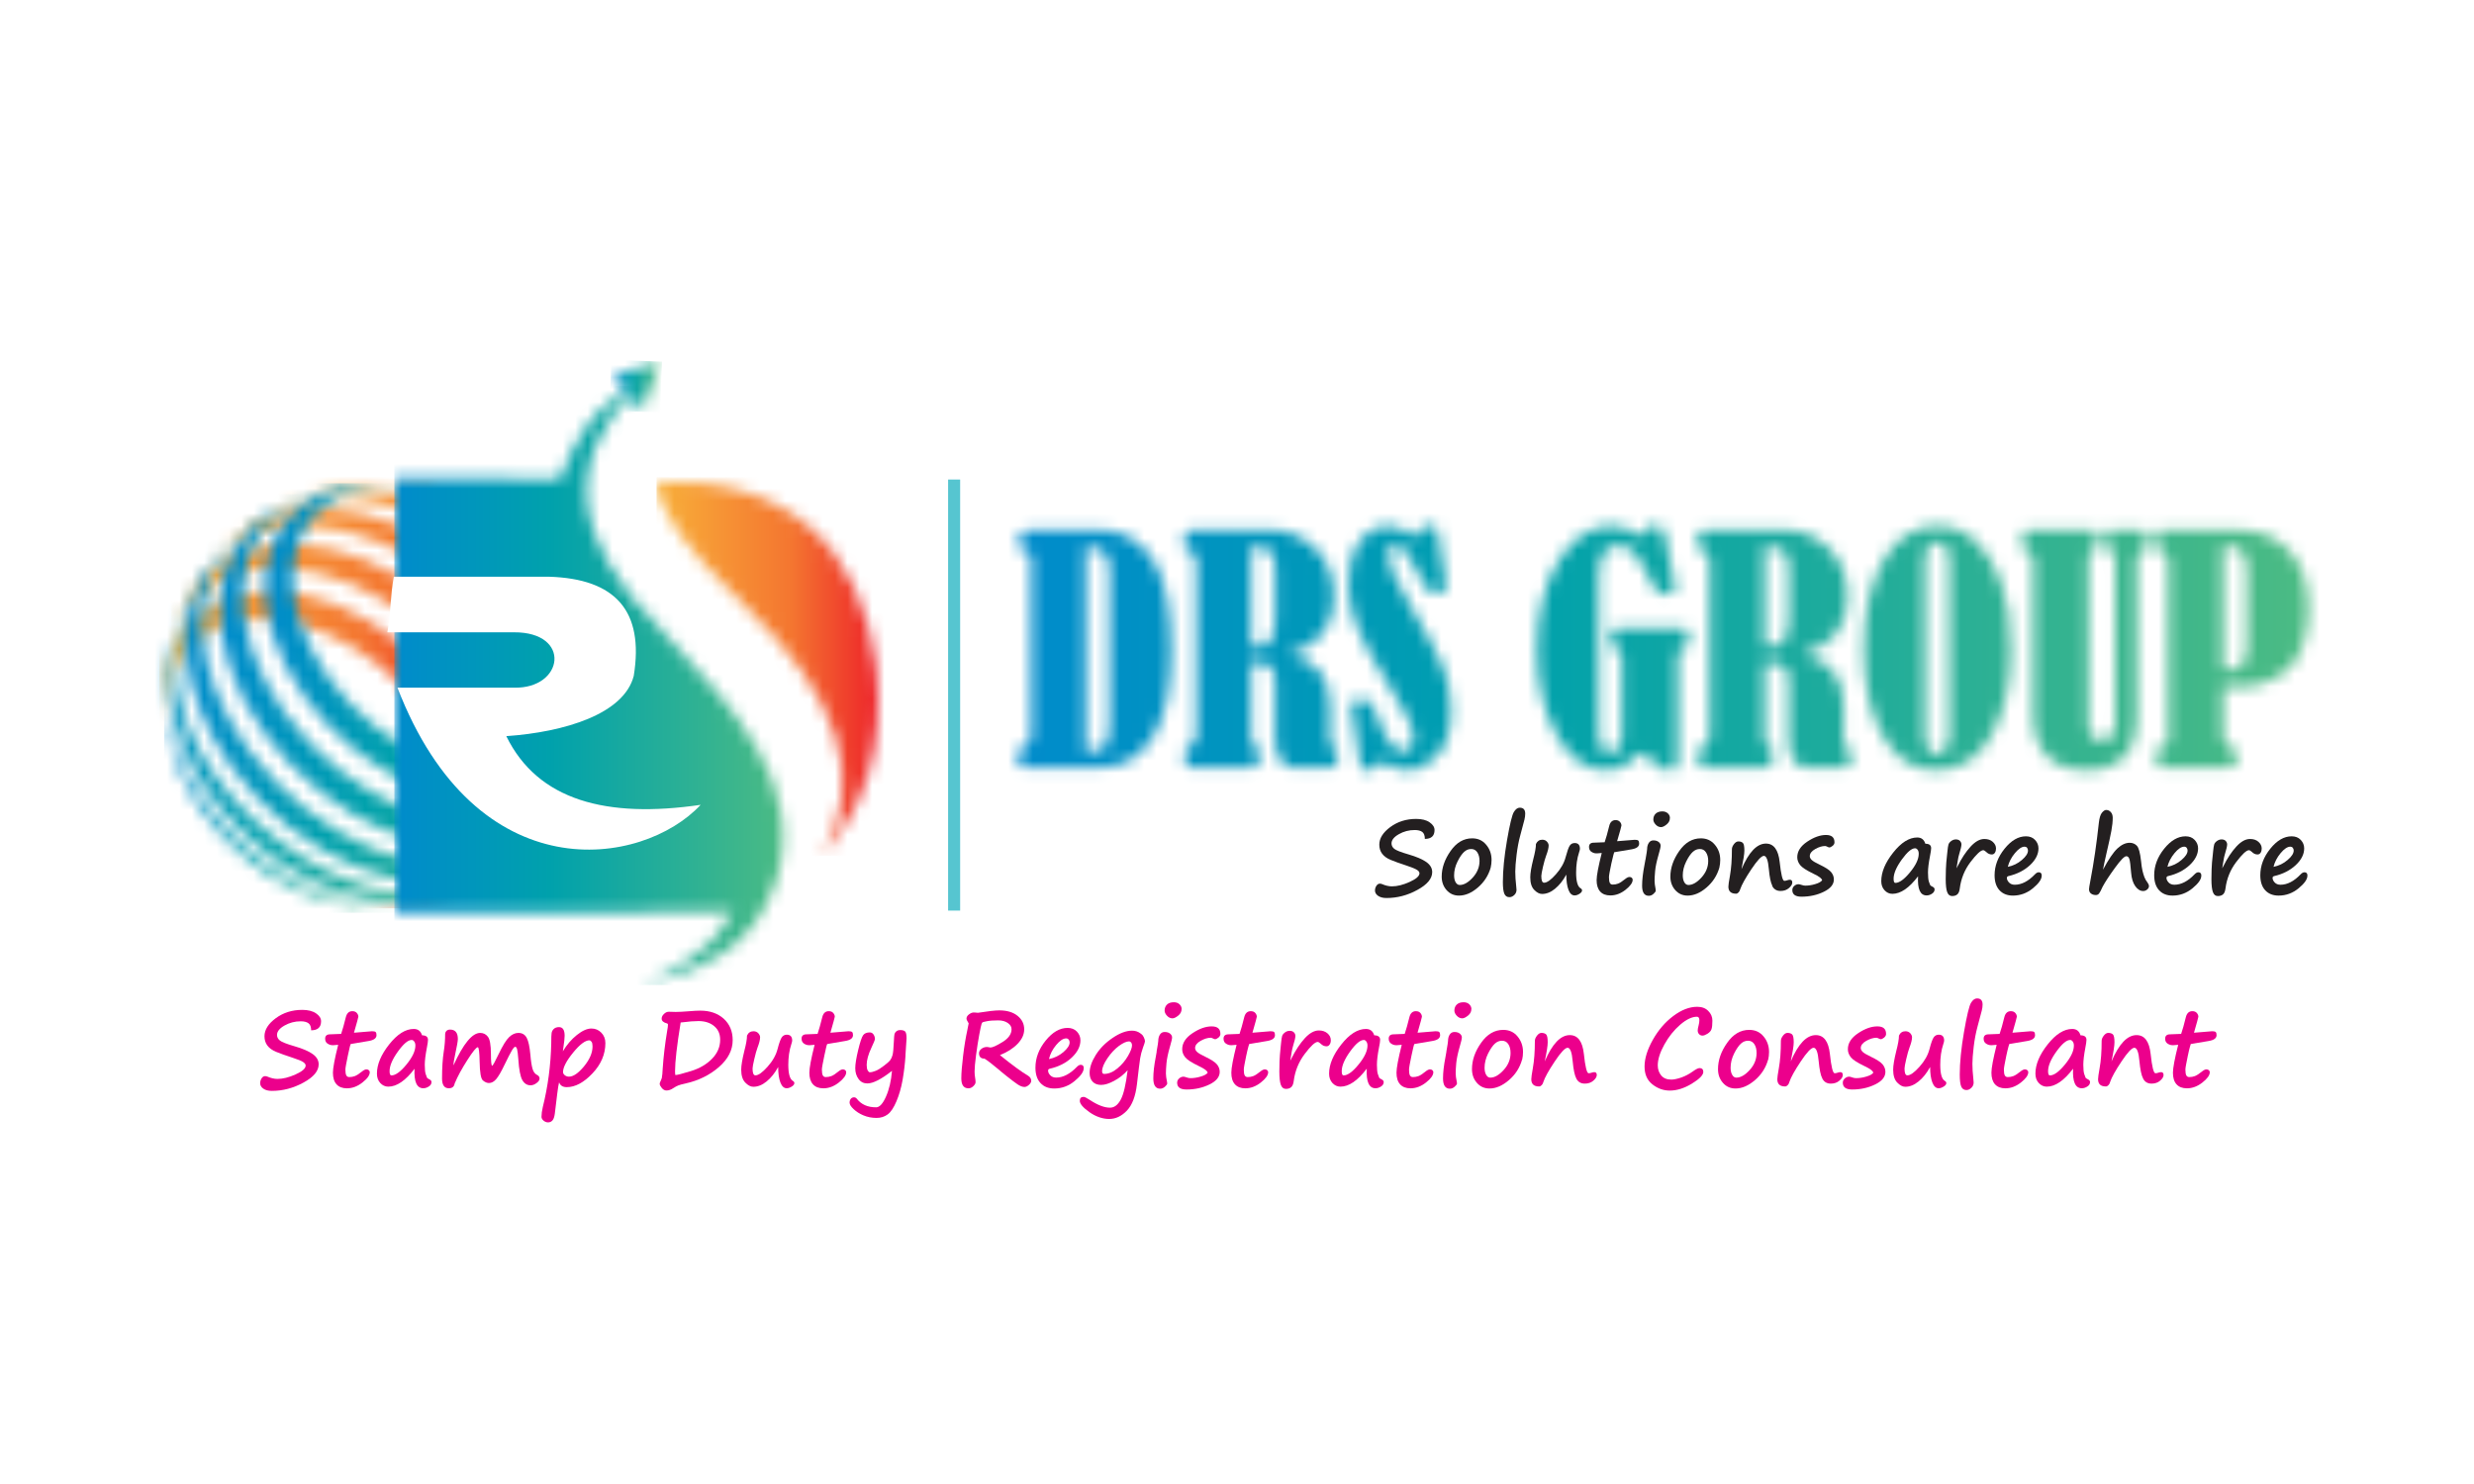 <svg width="200" height="120" viewBox="0 0 200 120" fill="none" xmlns="http://www.w3.org/2000/svg">
<rect width="200" height="120" fill="white"/>
<mask id="mask0_656_221" style="mask-type:luminance" maskUnits="userSpaceOnUse" x="13" y="47" width="27" height="27">
<path d="M13.728 59.728C13.483 58.306 13.458 58.161 13.393 57.124C13.383 56.645 13.373 56.006 13.389 55.532C13.513 52.409 15.02 49.819 17.844 48.562C23.278 46.132 31.535 49.53 36.29 56.151C41.045 62.772 40.497 70.106 35.063 72.536C34.205 72.921 33.277 73.16 32.299 73.26C31.915 73.285 31.406 73.335 31.021 73.35C29.51 73.35 29.385 73.35 28.327 73.225L27.943 73.17C29.839 73.454 31.655 73.285 33.217 72.591C38.157 70.381 38.66 63.71 34.334 57.688C30.009 51.665 22.499 48.577 17.555 50.782C14.187 52.284 12.884 55.861 13.758 59.888L13.723 59.733L13.728 59.728Z" fill="white"/>
</mask>
<g mask="url(#mask0_656_221)">
<path d="M41.039 46.126H12.883V73.443H41.039V46.126Z" fill="url(#paint0_linear_656_221)"/>
</g>
<mask id="mask1_656_221" style="mask-type:luminance" maskUnits="userSpaceOnUse" x="13" y="44" width="31" height="29">
<path d="M14.197 50.992C14.457 50.288 14.831 49.36 15.14 48.677C15.958 47.02 17.291 45.693 19.127 44.875C25.154 42.18 34.31 45.947 39.584 53.292C44.608 60.287 44.289 68.001 39.04 71.045C38.561 71.299 37.922 71.638 37.433 71.868C36.884 72.088 36.146 72.382 35.587 72.572C35.922 72.467 36.251 72.342 36.57 72.202C42.333 69.628 42.917 61.849 37.872 54.829C32.833 47.809 24.076 44.206 18.313 46.781C15.938 47.843 14.447 49.784 13.863 52.194L14.202 50.997L14.197 50.992Z" fill="white"/>
</mask>
<g mask="url(#mask1_656_221)">
<path d="M44.607 42.175H13.857V72.561H44.607V42.175Z" fill="url(#paint1_linear_656_221)"/>
</g>
<mask id="mask2_656_221" style="mask-type:luminance" maskUnits="userSpaceOnUse" x="16" y="41" width="30" height="29">
<path d="M17.98 44.576C18.374 44.187 18.893 43.668 19.307 43.304C19.911 42.785 20.609 42.341 21.397 41.986C27.54 39.242 36.88 43.084 42.254 50.568C46.44 56.396 46.989 62.713 44.13 66.52C43.78 66.949 43.311 67.528 42.942 67.937C42.548 68.326 42.024 68.845 41.61 69.214C45.726 65.672 45.602 58.532 40.911 52.005C35.538 44.521 26.197 40.679 20.055 43.423C18.693 44.032 17.605 44.915 16.787 45.998C17.136 45.569 17.59 44.98 17.975 44.581" fill="white"/>
</mask>
<g mask="url(#mask2_656_221)">
<path d="M46.989 39.242H16.792V69.214H46.989V39.242Z" fill="url(#paint2_linear_656_221)"/>
</g>
<mask id="mask3_656_221" style="mask-type:luminance" maskUnits="userSpaceOnUse" x="21" y="39" width="27" height="25">
<path d="M23.493 40.647C24.042 40.428 24.78 40.133 25.339 39.944C36.126 37.16 49.324 49.539 47.063 60.321L46.724 61.519C46.465 62.222 46.09 63.15 45.781 63.834C51.175 51.25 33.058 36.336 22.61 41.092C22.39 41.191 22.106 41.351 21.886 41.466C22.365 41.216 22.994 40.862 23.488 40.647" fill="white"/>
</mask>
<g mask="url(#mask3_656_221)">
<path d="M51.174 36.342H21.891V63.839H51.174V36.342Z" fill="url(#paint3_linear_656_221)"/>
</g>
<mask id="mask4_656_221" style="mask-type:luminance" maskUnits="userSpaceOnUse" x="28" y="39" width="20" height="18">
<path d="M29.905 39.173C31.417 39.173 31.541 39.173 32.599 39.298L32.983 39.352C37.08 39.971 41.531 42.72 44.489 46.837C45.866 48.758 46.76 50.744 47.169 52.635L47.204 52.789C47.448 54.211 47.473 54.356 47.538 55.394C47.548 55.873 47.558 56.511 47.543 56.985C47.658 54.096 46.6 50.754 44.315 47.575C40.313 42.002 33.827 38.714 28.633 39.263C29.017 39.238 29.526 39.178 29.91 39.173" fill="white"/>
</mask>
<g mask="url(#mask4_656_221)">
<path d="M47.652 38.713H28.627V56.984H47.652V38.713Z" fill="url(#paint4_linear_656_221)"/>
</g>
<mask id="mask5_656_221" style="mask-type:luminance" maskUnits="userSpaceOnUse" x="21" y="39" width="27" height="26">
<path d="M47.196 52.794C47.441 54.216 47.466 54.361 47.531 55.399C47.541 55.878 47.55 56.516 47.535 56.99C47.411 60.114 45.904 62.703 43.08 63.961C37.646 66.391 29.389 62.993 24.634 56.372C19.879 49.751 20.427 42.416 25.861 39.986C26.719 39.602 27.647 39.362 28.625 39.263C29.009 39.238 29.518 39.188 29.902 39.173C31.414 39.173 31.539 39.173 32.597 39.298L32.981 39.352C31.085 39.068 29.269 39.238 27.707 39.931C22.767 42.142 22.264 48.813 26.59 54.835C30.915 60.857 38.425 63.946 43.369 61.74C46.737 60.234 48.039 56.661 47.166 52.635L47.201 52.789L47.196 52.794Z" fill="white"/>
</mask>
<g mask="url(#mask5_656_221)">
<path d="M48.039 39.078H19.884V66.396H48.039V39.078Z" fill="url(#paint5_linear_656_221)"/>
</g>
<mask id="mask6_656_221" style="mask-type:luminance" maskUnits="userSpaceOnUse" x="17" y="39" width="31" height="30">
<path d="M46.724 61.528C46.464 62.232 46.09 63.16 45.781 63.844C44.962 65.5 43.63 66.827 41.794 67.646C35.767 70.34 26.611 66.573 21.337 59.228C16.312 52.233 16.632 44.519 21.881 41.475C22.36 41.221 22.998 40.882 23.487 40.652C24.036 40.433 24.775 40.138 25.334 39.949C24.999 40.053 24.67 40.178 24.351 40.318C18.588 42.893 18.004 50.671 23.048 57.691C28.088 64.712 36.844 68.314 42.607 65.74C44.982 64.677 46.474 62.736 47.058 60.326L46.719 61.523L46.724 61.528Z" fill="white"/>
</mask>
<g mask="url(#mask6_656_221)">
<path d="M47.062 39.953H16.311V70.339H47.062V39.953Z" fill="url(#paint6_linear_656_221)"/>
</g>
<mask id="mask7_656_221" style="mask-type:luminance" maskUnits="userSpaceOnUse" x="15" y="43" width="30" height="29">
<path d="M42.941 67.947C42.547 68.336 42.028 68.855 41.614 69.219C41.01 69.738 40.312 70.182 39.523 70.536C33.381 73.281 24.041 69.439 18.667 61.954C14.481 56.127 13.932 49.81 16.791 46.003C17.14 45.574 17.609 44.995 17.979 44.586C18.373 44.197 18.897 43.678 19.311 43.309C15.194 46.851 15.319 53.991 20.009 60.517C25.383 68.002 34.723 71.844 40.865 69.099C42.228 68.491 43.315 67.608 44.134 66.525C43.784 66.954 43.33 67.543 42.946 67.942" fill="white"/>
</mask>
<g mask="url(#mask7_656_221)">
<path d="M44.129 43.313H13.932V73.285H44.129V43.313Z" fill="url(#paint7_linear_656_221)"/>
</g>
<mask id="mask8_656_221" style="mask-type:luminance" maskUnits="userSpaceOnUse" x="13" y="48" width="27" height="25">
<path d="M37.434 71.873C36.885 72.092 36.147 72.387 35.588 72.576C24.8 75.361 11.603 62.981 13.863 52.199L14.203 51.002C14.462 50.298 14.836 49.37 15.146 48.687C9.752 61.27 27.869 76.184 38.317 71.429C38.537 71.329 38.821 71.169 39.041 71.055C38.562 71.304 37.933 71.658 37.439 71.873" fill="white"/>
</mask>
<g mask="url(#mask8_656_221)">
<path d="M39.035 48.687H9.751V76.184H39.035V48.687Z" fill="url(#paint8_linear_656_221)"/>
</g>
<mask id="mask9_656_221" style="mask-type:luminance" maskUnits="userSpaceOnUse" x="13" y="55" width="20" height="19">
<path d="M31.021 73.349C29.51 73.349 29.385 73.349 28.327 73.225L27.943 73.17C23.846 72.551 19.396 69.802 16.437 65.685C15.055 63.764 14.167 61.779 13.758 59.888L13.723 59.733C13.478 58.311 13.453 58.166 13.388 57.128C13.378 56.649 13.368 56.011 13.383 55.537C13.269 58.426 14.326 61.769 16.612 64.947C20.613 70.52 27.1 73.808 32.294 73.259C31.91 73.284 31.401 73.344 31.016 73.349H31.021Z" fill="white"/>
</mask>
<g mask="url(#mask9_656_221)">
<path d="M32.295 55.537H13.27V73.808H32.295V55.537Z" fill="url(#paint9_linear_656_221)"/>
</g>
<mask id="mask10_656_221" style="mask-type:luminance" maskUnits="userSpaceOnUse" x="31" y="31" width="33" height="49">
<path d="M31.945 73.799L31.875 38.663C36.225 38.663 40.921 38.713 45.272 38.713C46.524 35.524 47.956 32.665 51.608 31.209C45.476 37.326 46.08 43.533 53.659 51.167C59.477 57.413 65.075 63.481 62.79 71.115C60.929 76.818 56.718 78.459 51.893 79.657C54.901 78.26 57.501 76.863 59.242 73.754L31.939 73.804L31.945 73.799Z" fill="white"/>
</mask>
<g mask="url(#mask10_656_221)">
<path d="M65.081 31.209H31.88V79.657H65.081V31.209Z" fill="url(#paint10_linear_656_221)"/>
</g>
<mask id="mask11_656_221" style="mask-type:luminance" maskUnits="userSpaceOnUse" x="53" y="38" width="18" height="32">
<path d="M66.452 69.21C70.099 62.968 67.689 56.212 60.26 49.032C55.545 44.542 53.15 41.179 53.075 38.944C63.872 38.579 69.55 44.307 70.838 53.947C71.551 60.423 69.825 65.373 66.452 69.21Z" fill="white"/>
</mask>
<g mask="url(#mask11_656_221)">
<path d="M71.551 38.579H53.075V69.21H71.551V38.579Z" fill="url(#paint11_linear_656_221)"/>
</g>
<path fill-rule="evenodd" clip-rule="evenodd" d="M31.32 51.13H41.544C46.249 51.105 45.575 55.715 41.544 55.605H32.129C38.525 72.191 51.932 70.125 56.642 65.081C49.033 66.193 43.48 64.736 40.93 59.527C45.645 59.198 50.445 57.736 51.233 54.652C52.082 49.394 49.757 46.794 44.368 46.634H31.839C31.545 48.171 31.605 49.598 31.315 51.135" fill="white"/>
<mask id="mask12_656_221" style="mask-type:luminance" maskUnits="userSpaceOnUse" x="49" y="29" width="5" height="5">
<path d="M49.428 30.44L53.39 29.242L51.933 33.219L49.428 30.44Z" fill="white"/>
</mask>
<g mask="url(#mask12_656_221)">
<path d="M49.427 29.105L49.289 33.209L53.378 33.346L53.516 29.242L49.427 29.105Z" fill="url(#paint12_linear_656_221)"/>
</g>
<path d="M77.619 38.776H76.646V73.633H77.619V38.776Z" fill="#56C5D0"/>
<mask id="mask13_656_221" style="mask-type:luminance" maskUnits="userSpaceOnUse" x="82" y="42" width="105" height="21">
<path d="M83.357 59.428V45.004C83.332 44.859 83.187 44.734 82.918 44.664C82.723 44.59 82.579 44.495 82.504 44.37C82.429 44.245 82.404 43.981 82.404 43.592C82.404 43.297 82.454 43.103 82.549 43.008C82.643 42.913 82.913 42.863 83.352 42.863H89.055C90.662 42.863 92.029 43.617 93.101 45.103C94.149 46.615 94.683 49.1 94.683 52.583C94.683 55.751 94.169 58.111 93.146 59.698C92.099 61.279 90.736 62.063 89.055 62.063H82.768C82.599 62.063 82.474 62.013 82.404 61.943C82.334 61.873 82.304 61.674 82.304 61.384C82.304 61.045 82.304 60.825 82.329 60.751C82.354 60.651 82.474 60.556 82.668 60.456C83.132 60.212 83.352 59.873 83.352 59.433L83.357 59.428ZM87.768 44.275V60.746H88.401C88.865 60.746 89.18 60.576 89.374 60.212C89.594 59.823 89.689 59.189 89.689 58.236V46.077C89.689 45.543 89.569 45.103 89.299 44.759C89.055 44.445 88.691 44.27 88.227 44.27H87.763L87.768 44.275ZM101.145 53.606V59.528C101.145 59.798 101.169 59.967 101.194 60.062C101.244 60.162 101.339 60.257 101.509 60.376C101.728 60.496 101.823 60.741 101.823 61.035C101.823 61.499 101.773 61.788 101.703 61.888C101.628 62.008 101.459 62.058 101.239 62.058H96.22C95.925 62.058 95.781 61.863 95.781 61.449C95.781 61.035 95.781 60.791 95.831 60.671C95.831 60.551 95.93 60.476 96.05 60.426C96.489 60.257 96.709 59.912 96.709 59.404V45.468C96.709 44.954 96.514 44.639 96.15 44.54C95.955 44.465 95.836 44.42 95.786 44.345C95.736 44.27 95.711 44.101 95.711 43.786C95.711 43.178 95.881 42.858 96.225 42.858H102.801C104.093 42.858 105.261 43.347 106.309 44.32C107.332 45.318 107.845 46.635 107.845 48.292C107.845 50.657 106.628 52.189 104.238 52.897C106.428 53.386 107.526 54.798 107.526 57.088V59.912C107.526 60.157 107.626 60.327 107.796 60.446C108.015 60.591 108.11 60.81 108.11 61.105C108.11 61.569 108.085 61.833 108.035 61.933C107.985 62.008 107.84 62.053 107.596 62.053H104.403C104.013 62.053 103.719 61.833 103.475 61.394C103.205 60.98 103.085 60.446 103.085 59.813V55.013C103.085 54.065 102.621 53.601 101.673 53.601H101.14L101.145 53.606ZM101.145 44.225V52.239H101.923C102.701 52.239 103.09 51.435 103.09 49.873V46.027C103.09 45.368 102.971 44.904 102.726 44.614C102.482 44.345 102.093 44.225 101.559 44.225H101.145ZM114.422 43.372C114.472 43.322 114.616 43.153 114.836 42.838C114.98 42.619 115.175 42.524 115.395 42.524C115.469 42.524 115.689 42.549 116.053 42.624C116.153 42.699 116.198 42.868 116.248 43.113L116.881 47.159C116.931 47.354 116.931 47.498 116.931 47.523C116.931 47.693 116.881 47.793 116.812 47.838C116.742 47.883 116.517 47.888 116.153 47.888C115.739 47.888 115.494 47.838 115.375 47.743C115.255 47.648 115.035 47.209 114.691 46.451C113.983 44.869 113.349 44.061 112.79 44.061C112.401 44.061 112.206 44.355 112.206 44.889C112.206 45.597 112.79 46.935 114.007 48.955C115.37 51.295 116.273 52.977 116.687 54.025C117.101 55.073 117.296 56.24 117.296 57.532C117.296 59.069 116.931 60.237 116.223 61.04C115.494 61.868 114.686 62.282 113.788 62.282C113.204 62.282 112.665 62.113 112.131 61.794C111.912 61.674 111.767 61.599 111.642 61.599C111.543 61.599 111.448 61.674 111.398 61.818C111.278 62.133 110.959 62.282 110.45 62.282C110.28 62.282 110.156 62.258 110.086 62.183C110.011 62.133 109.966 61.963 109.941 61.719L109.332 57.747C109.257 57.233 109.213 56.969 109.213 56.944C109.213 56.724 109.432 56.604 109.846 56.604C110.43 56.604 110.749 56.679 110.869 56.824C110.969 56.969 111.114 57.338 111.308 57.872C111.992 59.798 112.695 60.746 113.404 60.746C113.673 60.746 113.893 60.646 114.037 60.451C114.207 60.282 114.282 60.037 114.282 59.743C114.282 59.254 114.112 58.645 113.748 57.967C113.384 57.288 112.945 56.529 112.431 55.676C111.163 53.681 110.285 52.069 109.776 50.851C109.242 49.659 108.998 48.441 108.998 47.174C108.998 45.762 109.292 44.639 109.926 43.786C110.535 42.958 111.288 42.544 112.191 42.544C112.8 42.544 113.553 42.813 114.432 43.372H114.422ZM132.474 60.89C131.745 61.818 130.867 62.277 129.819 62.277C128.188 62.277 126.87 61.304 125.823 59.404C124.775 57.477 124.266 55.187 124.266 52.558C124.266 49.584 124.85 47.174 126.022 45.323C127.195 43.472 128.582 42.544 130.189 42.544C130.967 42.544 131.65 42.739 132.234 43.128C132.429 43.247 132.574 43.297 132.673 43.297C132.818 43.297 132.943 43.178 133.038 42.908C133.137 42.664 133.307 42.544 133.551 42.544H133.696L134.06 42.569C134.33 42.594 134.475 42.788 134.549 43.103L135.303 46.88C135.378 47.269 135.423 47.538 135.423 47.658C135.423 47.928 135.203 48.072 134.789 48.072C134.375 48.072 134.105 48.022 133.986 47.903C133.866 47.783 133.646 47.369 133.277 46.66C132.813 45.687 132.374 45.004 132.035 44.639C131.67 44.275 131.281 44.081 130.867 44.081C129.769 44.081 129.236 44.934 129.236 46.665V59.433C129.236 60.381 129.53 60.846 130.139 60.846C130.747 60.846 131.112 60.381 131.112 59.433V53.221C131.112 52.832 130.967 52.563 130.672 52.443C130.378 52.323 130.233 52.054 130.233 51.665C130.233 51.251 130.283 51.006 130.353 50.911C130.428 50.837 130.598 50.792 130.867 50.792H135.887C136.131 50.792 136.301 50.842 136.4 50.911C136.475 51.011 136.52 51.206 136.52 51.52C136.52 51.834 136.495 52.054 136.445 52.179C136.371 52.278 136.251 52.373 136.056 52.448C135.787 52.548 135.642 52.762 135.642 53.107V61.195C135.642 61.684 135.592 61.973 135.542 62.098C135.467 62.218 135.298 62.292 135.028 62.292C134.784 62.292 134.614 62.267 134.514 62.242C134.395 62.193 134.245 62.098 134.05 61.903C133.517 61.389 133.003 61.05 132.469 60.905L132.474 60.89ZM142.657 53.606V59.528C142.657 59.798 142.682 59.967 142.707 60.062C142.757 60.162 142.852 60.257 143.022 60.376C143.241 60.496 143.336 60.741 143.336 61.035C143.336 61.499 143.286 61.788 143.216 61.888C143.141 62.008 142.972 62.058 142.752 62.058H137.733C137.438 62.058 137.294 61.863 137.294 61.449C137.294 61.035 137.294 60.791 137.343 60.671C137.343 60.551 137.443 60.476 137.563 60.426C138.002 60.257 138.222 59.912 138.222 59.404V45.468C138.222 44.954 138.027 44.639 137.663 44.54C137.468 44.465 137.348 44.42 137.299 44.345C137.249 44.27 137.224 44.101 137.224 43.786C137.224 43.178 137.393 42.858 137.738 42.858H144.314C145.606 42.858 146.774 43.347 147.821 44.32C148.844 45.318 149.358 46.635 149.358 48.292C149.358 50.657 148.141 52.189 145.751 52.897C147.941 53.386 149.039 54.798 149.039 57.088V59.912C149.039 60.157 149.139 60.327 149.308 60.446C149.528 60.591 149.623 60.81 149.623 61.105C149.623 61.569 149.598 61.833 149.548 61.933C149.498 62.008 149.353 62.053 149.109 62.053H145.915C145.526 62.053 145.232 61.833 144.987 61.394C144.718 60.98 144.598 60.446 144.598 59.813V55.013C144.598 54.065 144.134 53.601 143.186 53.601H142.652L142.657 53.606ZM142.657 44.225V52.239H143.436C144.214 52.239 144.603 51.435 144.603 49.873V46.027C144.603 45.368 144.483 44.904 144.239 44.614C143.995 44.345 143.605 44.225 143.071 44.225H142.657ZM156.643 42.544C157.786 42.544 158.813 42.933 159.662 43.711C160.51 44.49 161.198 45.587 161.757 47.049C162.291 48.486 162.561 50.337 162.561 52.603C162.561 55.307 162.027 57.597 160.979 59.473C159.931 61.325 158.444 62.277 156.543 62.277C154.642 62.277 153.28 61.349 152.232 59.523C151.184 57.722 150.675 55.357 150.675 52.458C150.675 49.559 151.209 47.124 152.282 45.293C153.355 43.442 154.817 42.539 156.643 42.539V42.544ZM157.571 45.348C157.571 44.375 157.257 43.861 156.598 43.861C156.354 43.861 156.109 43.981 155.914 44.225C155.72 44.495 155.62 44.784 155.62 45.153V59.503C155.62 59.992 155.72 60.356 155.914 60.601C156.109 60.846 156.329 60.99 156.598 60.99C156.892 60.99 157.132 60.846 157.307 60.551C157.476 60.282 157.576 59.967 157.576 59.623V45.348H157.571ZM164.077 42.863H169.217C169.386 42.863 169.511 42.913 169.556 42.963C169.606 43.063 169.631 43.277 169.631 43.672C169.631 44.066 169.511 44.33 169.266 44.45C169.097 44.55 168.972 44.645 168.927 44.744C168.882 44.844 168.827 45.059 168.827 45.353V58.655C168.827 59.019 168.947 59.339 169.142 59.558C169.361 59.778 169.606 59.897 169.92 59.897C170.234 59.897 170.479 59.778 170.674 59.508C170.893 59.264 170.988 58.974 170.988 58.655V45.353C170.988 45.108 170.963 44.964 170.913 44.864C170.863 44.764 170.768 44.645 170.599 44.525C170.329 44.305 170.185 43.991 170.185 43.577C170.185 43.237 170.234 43.043 170.304 42.968C170.374 42.893 170.474 42.868 170.619 42.868H173.203C173.473 42.868 173.617 43.013 173.617 43.307V43.866C173.617 44.111 173.617 44.28 173.567 44.355C173.542 44.43 173.448 44.475 173.298 44.525C172.934 44.669 172.739 44.914 172.739 45.303V58.291C172.739 59.508 172.4 60.481 171.691 61.215C170.983 61.923 169.985 62.287 168.718 62.287C167.331 62.287 166.233 61.898 165.499 61.145C164.766 60.391 164.377 59.294 164.377 57.857V45.308C164.377 44.969 164.207 44.724 163.863 44.58C163.693 44.48 163.568 44.435 163.548 44.36C163.499 44.285 163.499 44.141 163.499 43.921C163.499 43.457 163.524 43.168 163.573 43.043C163.623 42.918 163.793 42.873 164.062 42.873L164.077 42.863ZM179.72 55.532V59.478C179.72 59.942 179.914 60.232 180.303 60.381C180.498 60.456 180.618 60.551 180.717 60.676C180.792 60.796 180.817 61.04 180.817 61.359C180.817 61.679 180.767 61.873 180.697 61.943C180.598 62.018 180.428 62.063 180.164 62.063H174.78C174.486 62.063 174.341 61.818 174.341 61.309C174.341 60.92 174.366 60.676 174.416 60.581C174.466 60.506 174.585 60.411 174.83 60.337C175.024 60.287 175.144 60.217 175.219 60.142C175.269 60.067 175.294 59.922 175.294 59.753V45.378C175.294 45.039 175.074 44.769 174.66 44.55C174.441 44.43 174.321 44.255 174.321 44.016L174.296 43.457C174.296 43.212 174.321 43.068 174.396 42.968C174.446 42.918 174.59 42.868 174.785 42.868H180.877C182.633 42.868 184.045 43.427 185.068 44.55C186.116 45.672 186.625 47.229 186.625 49.205C186.625 50.328 186.48 51.325 186.161 52.204C185.847 53.057 185.433 53.715 184.944 54.13C184.455 54.544 183.896 54.883 183.262 55.127C182.603 55.397 181.945 55.542 181.216 55.542H179.729L179.72 55.532ZM179.72 44.18V54.145H180.548C180.842 54.145 181.082 54 181.301 53.681C181.546 53.366 181.64 52.852 181.64 52.124V46.181C181.64 44.864 181.201 44.185 180.323 44.185H179.715L179.72 44.18Z" fill="white"/>
</mask>
<g mask="url(#mask13_656_221)">
<path d="M407.261 17.068H-12.802V314.084H407.261V17.068Z" fill="url(#paint13_linear_656_221)"/>
</g>
<path d="M115.186 67.836C115.186 67.567 115.116 67.377 114.976 67.272C114.837 67.168 114.632 67.118 114.363 67.118C113.904 67.118 113.475 67.228 113.08 67.457C112.686 67.682 112.492 67.931 112.492 68.201C112.492 68.37 112.566 68.52 112.716 68.64C112.866 68.759 113.245 68.909 113.864 69.089C114.512 69.278 114.991 69.483 115.306 69.707C115.62 69.932 115.78 70.201 115.78 70.521C115.78 71.045 115.381 71.529 114.577 71.963C113.779 72.402 112.946 72.616 112.082 72.616C111.803 72.616 111.579 72.556 111.409 72.442C111.239 72.322 111.154 72.182 111.154 72.008C111.154 71.873 111.194 71.743 111.269 71.628C111.344 71.514 111.439 71.454 111.544 71.454C111.608 71.454 111.668 71.464 111.723 71.489C112.008 71.613 112.277 71.673 112.527 71.673C112.951 71.673 113.43 71.553 113.959 71.314C114.487 71.075 114.752 70.84 114.752 70.615C114.752 70.521 114.687 70.426 114.552 70.341C114.418 70.256 114.153 70.141 113.744 70.007C113.155 69.812 112.706 69.653 112.412 69.528C112.112 69.403 111.888 69.238 111.733 69.034C111.579 68.829 111.504 68.585 111.504 68.3C111.504 67.791 111.798 67.317 112.392 66.878C112.986 66.439 113.684 66.22 114.482 66.22C114.941 66.22 115.306 66.309 115.57 66.494C115.835 66.679 115.969 66.883 115.969 67.118C115.969 67.597 115.705 67.836 115.181 67.836H115.186Z" fill="#231F20"/>
<path d="M120.51 70.155C120.325 70.794 119.981 71.328 119.472 71.767C118.963 72.206 118.454 72.42 117.94 72.42C117.536 72.42 117.206 72.271 116.942 71.976C116.683 71.682 116.548 71.318 116.548 70.888C116.548 70.185 116.787 69.496 117.266 68.813C117.745 68.129 118.324 67.79 119.013 67.79C119.477 67.79 119.856 67.96 120.145 68.309C120.435 68.653 120.579 69.062 120.579 69.541C120.579 69.746 120.554 69.951 120.51 70.15V70.155ZM118.384 68.863C118.194 69.032 118.005 69.302 117.825 69.671C117.641 70.04 117.551 70.415 117.551 70.784C117.551 71.008 117.591 71.198 117.675 71.343C117.76 71.487 117.87 71.562 118.005 71.562C118.344 71.562 118.693 71.362 119.058 70.963C119.422 70.564 119.606 70.115 119.606 69.616C119.606 69.337 119.547 69.107 119.427 68.923C119.307 68.738 119.142 68.653 118.933 68.653C118.723 68.653 118.549 68.723 118.389 68.863H118.384Z" fill="#231F20"/>
<path d="M122.86 65.312C123.155 65.312 123.299 65.472 123.299 65.796C123.299 65.941 123.279 66.101 123.239 66.27C123.199 66.44 123.085 66.864 122.905 67.533C122.77 68.022 122.671 68.551 122.601 69.129C122.531 69.703 122.496 70.157 122.496 70.482C122.496 70.826 122.521 71.24 122.576 71.714C122.591 71.844 122.596 71.924 122.596 71.954C122.596 72.118 122.536 72.258 122.416 72.373C122.296 72.487 122.167 72.547 122.022 72.547C121.827 72.547 121.693 72.457 121.613 72.273C121.533 72.088 121.493 71.779 121.493 71.335C121.493 70.377 121.603 69.254 121.827 67.957C122.052 66.66 122.236 65.896 122.381 65.662C122.526 65.427 122.681 65.312 122.855 65.312H122.86Z" fill="#231F20"/>
<path d="M126.616 70.73C126.357 71.209 126.053 71.583 125.708 71.868C125.364 72.152 125.015 72.287 124.661 72.287C124.451 72.287 124.241 72.177 124.027 71.957C123.812 71.738 123.708 71.398 123.708 70.939C123.708 70.615 123.787 70.126 123.952 69.473C124.092 68.934 124.167 68.525 124.167 68.245C124.276 68.016 124.446 67.901 124.675 67.901C124.835 67.901 124.96 67.951 125.055 68.056C125.149 68.16 125.194 68.265 125.194 68.37C125.194 68.564 125.125 68.839 124.99 69.193C124.91 69.408 124.825 69.707 124.735 70.091C124.646 70.481 124.601 70.73 124.601 70.835C124.601 71.199 124.675 71.379 124.825 71.379C125.06 71.379 125.384 71.149 125.783 70.695C126.187 70.241 126.447 69.777 126.571 69.298C126.696 68.834 126.801 68.53 126.896 68.385C126.991 68.24 127.125 68.17 127.3 68.17C127.584 68.17 127.724 68.33 127.724 68.644C127.724 68.689 127.699 68.784 127.654 68.924C127.495 69.408 127.415 69.947 127.415 70.555C127.415 71.264 127.534 71.688 127.774 71.828C127.854 71.873 127.894 71.932 127.894 71.997C127.894 72.097 127.824 72.187 127.684 72.277C127.544 72.367 127.415 72.406 127.29 72.406C127.075 72.406 126.911 72.257 126.796 71.952C126.681 71.648 126.621 71.239 126.621 70.73H126.616Z" fill="#231F20"/>
<path d="M130.494 68.909C130.494 68.909 130.394 69.214 130.264 69.823C130.135 70.431 130.07 70.796 130.07 70.925C130.07 71.15 130.095 71.305 130.14 71.394C130.185 71.484 130.264 71.529 130.374 71.529C130.529 71.529 130.674 71.504 130.813 71.449C130.953 71.394 131.138 71.275 131.367 71.09C131.507 70.975 131.627 70.915 131.726 70.915C131.806 70.915 131.871 70.935 131.916 70.98C131.966 71.025 131.986 71.08 131.986 71.14C131.986 71.379 131.791 71.649 131.407 71.953C131.018 72.257 130.614 72.407 130.18 72.407C129.82 72.407 129.546 72.302 129.356 72.088C129.167 71.873 129.072 71.569 129.072 71.175C129.072 70.805 129.212 70.072 129.486 68.974C129.311 68.994 129.192 69.004 129.122 69.004H129.037C128.912 69.004 128.783 68.964 128.653 68.88C128.523 68.8 128.458 68.665 128.458 68.485C128.458 68.256 128.588 68.141 128.847 68.141L129.721 68.106C129.835 67.777 129.955 67.343 130.085 66.814C130.16 66.48 130.334 66.315 130.604 66.315C130.753 66.315 130.868 66.36 130.953 66.455C131.038 66.544 131.078 66.649 131.078 66.759C131.078 66.804 130.963 67.223 130.728 68.021C131.597 67.947 132.071 67.907 132.155 67.907C132.3 67.907 132.395 67.927 132.44 67.972C132.485 68.011 132.51 68.096 132.51 68.216C132.51 68.46 132.305 68.61 131.891 68.68L130.484 68.915L130.494 68.909Z" fill="#231F20"/>
<path d="M133.023 69.513C133.108 69.019 133.153 68.739 133.153 68.669C133.153 68.47 133.198 68.3 133.288 68.16C133.377 68.026 133.497 67.956 133.657 67.956C133.841 67.956 133.986 68.001 134.091 68.086C134.196 68.171 134.246 68.27 134.246 68.38C134.246 68.49 134.196 68.714 134.096 69.054L134.071 69.143C133.921 69.667 133.831 70.096 133.802 70.431C133.772 70.765 133.757 71.029 133.757 71.234C133.757 71.399 133.787 71.623 133.841 71.898C133.851 71.948 133.851 71.987 133.851 72.022C133.851 72.087 133.792 72.167 133.672 72.277C133.552 72.387 133.427 72.436 133.288 72.436C132.928 72.436 132.749 72.162 132.749 71.618C132.749 71.154 132.814 70.59 132.943 69.927C132.968 69.782 132.993 69.642 133.018 69.513H133.023ZM134.994 66.155C134.994 66.349 134.909 66.519 134.735 66.664C134.56 66.808 134.41 66.883 134.281 66.883C134.116 66.883 133.971 66.813 133.846 66.679C133.722 66.544 133.657 66.409 133.657 66.269C133.657 66.075 133.722 65.915 133.846 65.795C133.971 65.676 134.151 65.611 134.385 65.611C134.57 65.611 134.715 65.666 134.829 65.77C134.944 65.875 134.999 66.005 134.999 66.155H134.994Z" fill="#231F20"/>
<path d="M138.996 70.155C138.811 70.794 138.467 71.328 137.958 71.767C137.449 72.206 136.94 72.42 136.426 72.42C136.022 72.42 135.693 72.271 135.428 71.976C135.169 71.682 135.034 71.318 135.034 70.888C135.034 70.185 135.273 69.496 135.752 68.813C136.231 68.129 136.81 67.79 137.499 67.79C137.963 67.79 138.342 67.96 138.631 68.309C138.921 68.653 139.065 69.062 139.065 69.541C139.065 69.746 139.041 69.951 138.996 70.15V70.155ZM136.87 68.863C136.68 69.032 136.491 69.302 136.311 69.671C136.127 70.04 136.037 70.415 136.037 70.784C136.037 71.008 136.077 71.198 136.162 71.343C136.246 71.487 136.356 71.562 136.491 71.562C136.83 71.562 137.179 71.362 137.544 70.963C137.908 70.564 138.093 70.115 138.093 69.616C138.093 69.337 138.033 69.107 137.913 68.923C137.793 68.738 137.628 68.653 137.419 68.653C137.209 68.653 137.035 68.723 136.875 68.863H136.87Z" fill="#231F20"/>
<path d="M143.277 71.627C143.147 71.382 143.052 70.924 142.992 70.255C142.933 69.556 142.798 69.207 142.593 69.207C142.399 69.207 142.059 69.571 141.575 70.295C141.091 71.023 140.797 71.557 140.682 71.901C140.657 72.006 140.612 72.091 140.548 72.161C140.483 72.231 140.413 72.266 140.348 72.266C139.934 72.266 139.724 72.076 139.724 71.697C139.724 71.567 139.764 71.278 139.849 70.824C139.954 70.235 140.009 69.516 140.009 68.668C140.009 68.538 140.064 68.404 140.173 68.259C140.283 68.114 140.403 68.04 140.528 68.04C140.687 68.04 140.807 68.079 140.892 68.159C140.977 68.239 141.017 68.449 141.017 68.788C141.017 69.047 140.937 69.546 140.782 70.29C141.371 68.908 142.03 68.214 142.758 68.214C143.392 68.214 143.761 68.713 143.871 69.706C143.98 70.719 144.105 71.228 144.245 71.228C144.31 71.228 144.38 71.213 144.459 71.188C144.559 71.153 144.634 71.138 144.694 71.138C144.824 71.138 144.889 71.213 144.889 71.368C144.889 71.507 144.799 71.657 144.619 71.812C144.439 71.966 144.215 72.046 143.941 72.046C143.626 72.046 143.397 71.906 143.262 71.632L143.277 71.627Z" fill="#231F20"/>
<path d="M147.303 71.19C147.293 71.046 147.059 70.866 146.599 70.651C146.041 70.382 145.681 70.147 145.527 69.953C145.372 69.758 145.292 69.549 145.292 69.319C145.292 68.835 145.562 68.416 146.101 68.057C146.639 67.698 147.143 67.518 147.612 67.518C148.081 67.518 148.301 67.718 148.301 68.117C148.301 68.222 148.251 68.316 148.146 68.401C148.041 68.486 147.952 68.526 147.877 68.526C147.847 68.526 147.792 68.506 147.717 68.466C147.642 68.426 147.582 68.411 147.542 68.411C147.298 68.411 147.034 68.491 146.744 68.656C146.455 68.82 146.305 69.01 146.305 69.23C146.305 69.334 146.355 69.439 146.46 69.539C146.565 69.639 146.774 69.763 147.093 69.913C147.562 70.138 147.877 70.337 148.026 70.517C148.176 70.696 148.251 70.896 148.251 71.115C148.251 71.515 147.982 71.844 147.443 72.108C146.904 72.373 146.3 72.508 145.632 72.508C145.138 72.508 144.893 72.328 144.893 71.974C144.893 71.844 144.943 71.729 145.048 71.639C145.153 71.545 145.267 71.5 145.397 71.5C145.447 71.5 145.527 71.52 145.637 71.555C145.746 71.594 145.846 71.615 145.941 71.615C146.195 71.615 146.465 71.575 146.744 71.49C147.024 71.41 147.208 71.305 147.298 71.185L147.303 71.19Z" fill="#231F20"/>
<path d="M155.057 70.86C154.338 71.803 153.65 72.277 152.981 72.277C152.737 72.277 152.527 72.182 152.347 71.987C152.168 71.793 152.083 71.548 152.083 71.249C152.083 70.525 152.402 69.757 153.046 68.944C153.69 68.13 154.338 67.721 154.992 67.721C155.326 67.721 155.541 67.891 155.646 68.225C155.96 68.225 156.115 68.345 156.115 68.584C156.115 68.699 156.085 68.904 156.025 69.208C155.915 69.767 155.86 70.216 155.86 70.55C155.86 70.885 155.885 71.144 155.93 71.284C155.98 71.423 156.015 71.518 156.035 71.563C156.055 71.608 156.12 71.653 156.229 71.703C156.339 71.753 156.394 71.828 156.394 71.917C156.394 72.057 156.324 72.172 156.184 72.267C156.045 72.361 155.9 72.406 155.745 72.406C155.231 72.406 155.002 71.892 155.057 70.865V70.86ZM154.812 68.594C154.538 68.594 154.179 68.899 153.74 69.507C153.3 70.116 153.081 70.635 153.081 71.059C153.081 71.284 153.126 71.394 153.221 71.394C153.54 71.394 153.939 71.109 154.408 70.535C154.877 69.966 155.112 69.468 155.112 69.038C155.112 68.904 155.082 68.794 155.022 68.714C154.962 68.634 154.892 68.594 154.817 68.594H154.812Z" fill="#231F20"/>
<path d="M158.171 70.202L158.241 70.072C158.57 69.409 158.924 68.875 159.303 68.46C159.683 68.046 160.052 67.842 160.416 67.842C160.695 67.842 160.92 67.917 161.095 68.071C161.269 68.226 161.359 68.406 161.359 68.615C161.359 68.745 161.329 68.86 161.269 68.954C161.209 69.049 161.125 69.094 161.02 69.094C160.85 69.094 160.695 69.024 160.561 68.885C160.461 68.795 160.386 68.75 160.326 68.75C160.122 68.75 159.782 69.069 159.298 69.703C158.819 70.337 158.53 71.05 158.43 71.843C158.4 72.073 158.335 72.233 158.231 72.322C158.126 72.412 157.986 72.457 157.812 72.457C157.622 72.457 157.492 72.352 157.412 72.138C157.333 71.923 157.293 71.574 157.293 71.09C157.293 70.89 157.298 70.621 157.308 70.287C157.318 69.967 157.347 69.578 157.402 69.119C157.417 68.999 157.427 68.905 157.432 68.835C157.457 68.565 157.487 68.386 157.517 68.286C157.547 68.186 157.622 68.091 157.737 68.007C157.851 67.922 157.976 67.877 158.116 67.877C158.261 67.877 158.375 67.922 158.45 68.001C158.525 68.086 158.565 68.181 158.565 68.281C158.565 68.411 158.505 68.675 158.38 69.079C158.335 69.219 158.3 69.384 158.271 69.578L158.166 70.207L158.171 70.202Z" fill="#231F20"/>
<path d="M165.051 70.819C165.051 71.103 164.812 71.442 164.338 71.832C163.864 72.221 163.325 72.42 162.726 72.42C162.267 72.42 161.903 72.276 161.638 71.986C161.374 71.697 161.244 71.293 161.244 70.774C161.244 70.01 161.514 69.297 162.052 68.628C162.591 67.96 163.165 67.626 163.779 67.626C164.083 67.626 164.328 67.72 164.512 67.915C164.697 68.109 164.792 68.339 164.792 68.603C164.792 69.077 164.562 69.531 164.108 69.956C163.654 70.38 163.07 70.679 162.362 70.844C162.282 70.864 162.237 70.914 162.237 70.988C162.237 71.118 162.297 71.243 162.412 71.363C162.526 71.482 162.681 71.542 162.876 71.542C163.425 71.542 163.968 71.263 164.507 70.699C164.612 70.589 164.712 70.534 164.812 70.534C164.976 70.534 165.056 70.624 165.056 70.809L165.051 70.819ZM162.312 70.095C162.741 70.01 163.12 69.826 163.449 69.541C163.779 69.262 163.943 69.008 163.943 68.778C163.943 68.688 163.919 68.613 163.869 68.553C163.819 68.494 163.754 68.464 163.674 68.464C163.44 68.464 163.175 68.638 162.886 68.988C162.596 69.337 162.407 69.706 162.312 70.1V70.095Z" fill="#231F20"/>
<path d="M170.001 70.339C170.455 69.491 170.844 68.917 171.174 68.608C171.503 68.304 171.832 68.149 172.166 68.149C172.396 68.149 172.591 68.229 172.745 68.388C172.9 68.548 173.01 68.962 173.085 69.631C173.114 69.95 173.154 70.205 173.199 70.404C173.244 70.604 173.299 70.773 173.354 70.923C173.409 71.073 173.494 71.218 173.598 71.352C173.678 71.457 173.723 71.562 173.723 71.657C173.723 71.751 173.678 71.846 173.583 71.926C173.489 72.006 173.379 72.051 173.259 72.051C173.015 72.051 172.8 71.916 172.616 71.657C172.431 71.397 172.316 71.028 172.281 70.564C172.236 69.995 172.191 69.631 172.142 69.471C172.092 69.312 172.007 69.237 171.892 69.237C171.732 69.237 171.428 69.551 170.969 70.185C170.51 70.818 170.186 71.317 169.981 71.697C169.856 71.981 169.757 72.166 169.692 72.25C169.622 72.335 169.537 72.375 169.437 72.375C169.273 72.375 169.138 72.335 169.033 72.25C168.928 72.171 168.878 72.051 168.878 71.901C168.878 71.826 168.913 71.597 168.988 71.213C169.268 69.751 169.492 68.194 169.672 66.542C169.717 66.143 169.796 65.869 169.921 65.719C170.046 65.57 170.161 65.495 170.26 65.495C170.405 65.495 170.53 65.549 170.635 65.664C170.739 65.774 170.794 65.934 170.794 66.128C170.794 66.433 170.759 66.782 170.685 67.181C170.61 67.58 170.475 68.214 170.27 69.087C170.146 69.611 170.061 70.03 170.006 70.339H170.001Z" fill="#231F20"/>
<path d="M177.954 70.819C177.954 71.103 177.715 71.442 177.24 71.832C176.766 72.221 176.228 72.42 175.629 72.42C175.17 72.42 174.806 72.276 174.541 71.986C174.277 71.697 174.147 71.293 174.147 70.774C174.147 70.01 174.416 69.297 174.955 68.628C175.494 67.96 176.068 67.626 176.682 67.626C176.986 67.626 177.231 67.72 177.415 67.915C177.6 68.109 177.695 68.339 177.695 68.603C177.695 69.077 177.465 69.531 177.011 69.956C176.557 70.38 175.973 70.679 175.265 70.844C175.185 70.864 175.14 70.914 175.14 70.988C175.14 71.118 175.2 71.243 175.315 71.363C175.429 71.482 175.584 71.542 175.779 71.542C176.327 71.542 176.871 71.263 177.41 70.699C177.515 70.589 177.615 70.534 177.714 70.534C177.879 70.534 177.959 70.624 177.959 70.809L177.954 70.819ZM175.215 70.095C175.644 70.01 176.023 69.826 176.352 69.541C176.682 69.262 176.846 69.008 176.846 68.778C176.846 68.688 176.821 68.613 176.771 68.553C176.722 68.494 176.657 68.464 176.577 68.464C176.342 68.464 176.078 68.638 175.789 68.988C175.499 69.337 175.31 69.706 175.215 70.1V70.095Z" fill="#231F20"/>
<path d="M179.651 70.202L179.721 70.072C180.05 69.409 180.404 68.875 180.784 68.46C181.163 68.046 181.532 67.842 181.896 67.842C182.176 67.842 182.4 67.917 182.575 68.071C182.749 68.226 182.839 68.406 182.839 68.615C182.839 68.745 182.809 68.86 182.749 68.954C182.69 69.049 182.605 69.094 182.5 69.094C182.33 69.094 182.176 69.024 182.041 68.885C181.941 68.795 181.866 68.75 181.806 68.75C181.602 68.75 181.263 69.069 180.779 69.703C180.3 70.337 180.01 71.05 179.91 71.843C179.88 72.073 179.816 72.233 179.711 72.322C179.606 72.412 179.466 72.457 179.292 72.457C179.102 72.457 178.972 72.352 178.893 72.138C178.813 71.923 178.773 71.574 178.773 71.09C178.773 70.89 178.778 70.621 178.788 70.287C178.798 69.967 178.828 69.578 178.883 69.119C178.897 68.999 178.907 68.905 178.912 68.835C178.937 68.565 178.967 68.386 178.997 68.286C179.027 68.186 179.102 68.091 179.217 68.007C179.332 67.922 179.456 67.877 179.596 67.877C179.741 67.877 179.855 67.922 179.93 68.001C180.005 68.086 180.045 68.181 180.045 68.281C180.045 68.411 179.985 68.675 179.86 69.079C179.816 69.219 179.781 69.384 179.751 69.578L179.646 70.207L179.651 70.202Z" fill="#231F20"/>
<path d="M186.531 70.819C186.531 71.103 186.292 71.442 185.818 71.832C185.344 72.221 184.805 72.42 184.206 72.42C183.747 72.42 183.383 72.276 183.118 71.986C182.854 71.697 182.724 71.293 182.724 70.774C182.724 70.01 182.994 69.297 183.533 68.628C184.071 67.96 184.645 67.626 185.259 67.626C185.563 67.626 185.808 67.72 185.992 67.915C186.177 68.109 186.272 68.339 186.272 68.603C186.272 69.077 186.042 69.531 185.588 69.956C185.134 70.38 184.55 70.679 183.842 70.844C183.762 70.864 183.717 70.914 183.717 70.988C183.717 71.118 183.777 71.243 183.892 71.363C184.007 71.482 184.161 71.542 184.356 71.542C184.905 71.542 185.449 71.263 185.987 70.699C186.092 70.589 186.192 70.534 186.292 70.534C186.456 70.534 186.536 70.624 186.536 70.809L186.531 70.819ZM183.792 70.095C184.221 70.01 184.6 69.826 184.93 69.541C185.259 69.262 185.424 69.008 185.424 68.778C185.424 68.688 185.399 68.613 185.349 68.553C185.299 68.494 185.234 68.464 185.154 68.464C184.92 68.464 184.655 68.638 184.366 68.988C184.076 69.337 183.887 69.706 183.792 70.1V70.095Z" fill="#231F20"/>
<path d="M25.153 83.318C25.153 83.043 25.083 82.849 24.939 82.744C24.799 82.639 24.589 82.584 24.31 82.584C23.836 82.584 23.402 82.699 22.998 82.928C22.593 83.158 22.394 83.412 22.394 83.687C22.394 83.862 22.469 84.011 22.623 84.136C22.778 84.261 23.167 84.415 23.801 84.6C24.465 84.79 24.959 85.004 25.278 85.234C25.602 85.463 25.762 85.743 25.762 86.062C25.762 86.601 25.353 87.095 24.534 87.539C23.716 87.988 22.863 88.212 21.98 88.212C21.69 88.212 21.461 88.153 21.291 88.033C21.117 87.913 21.032 87.763 21.032 87.589C21.032 87.449 21.072 87.319 21.146 87.2C21.221 87.08 21.316 87.02 21.426 87.02C21.491 87.02 21.556 87.03 21.61 87.055C21.905 87.18 22.174 87.244 22.429 87.244C22.863 87.244 23.352 87.125 23.896 86.88C24.44 86.636 24.709 86.396 24.709 86.162C24.709 86.062 24.639 85.972 24.504 85.877C24.37 85.787 24.095 85.673 23.676 85.538C23.073 85.338 22.618 85.179 22.309 85.049C22.005 84.919 21.77 84.755 21.616 84.545C21.456 84.335 21.381 84.086 21.381 83.792C21.381 83.273 21.685 82.784 22.294 82.335C22.903 81.886 23.616 81.661 24.435 81.661C24.904 81.661 25.278 81.756 25.547 81.941C25.817 82.125 25.956 82.34 25.956 82.579C25.956 83.068 25.687 83.313 25.148 83.313L25.153 83.318Z" fill="#EC008C"/>
<path d="M28.356 84.421C28.331 84.421 28.252 84.73 28.122 85.354C27.992 85.978 27.922 86.352 27.922 86.482C27.922 86.711 27.947 86.871 27.997 86.961C28.047 87.05 28.127 87.095 28.237 87.095C28.391 87.095 28.541 87.07 28.686 87.016C28.83 86.961 29.02 86.841 29.255 86.651C29.399 86.532 29.524 86.472 29.624 86.472C29.704 86.472 29.768 86.497 29.818 86.542C29.868 86.587 29.893 86.641 29.893 86.701C29.893 86.946 29.694 87.225 29.299 87.534C28.905 87.844 28.486 88.004 28.047 88.004C27.678 88.004 27.398 87.894 27.204 87.679C27.009 87.465 26.914 87.15 26.914 86.741C26.914 86.367 27.054 85.614 27.339 84.486C27.159 84.506 27.034 84.516 26.964 84.516H26.875C26.745 84.516 26.615 84.476 26.485 84.391C26.351 84.306 26.286 84.171 26.286 83.992C26.286 83.757 26.421 83.638 26.685 83.638L27.578 83.603C27.693 83.263 27.818 82.824 27.952 82.275C28.032 81.936 28.207 81.767 28.481 81.767C28.636 81.767 28.756 81.811 28.84 81.906C28.925 82.001 28.97 82.106 28.97 82.216C28.97 82.261 28.85 82.69 28.616 83.508C29.504 83.428 29.988 83.388 30.073 83.388C30.223 83.388 30.317 83.408 30.367 83.453C30.412 83.498 30.437 83.578 30.437 83.703C30.437 83.952 30.227 84.107 29.803 84.177L28.361 84.421H28.356Z" fill="#EC008C"/>
<path d="M33.515 86.417C32.782 87.385 32.073 87.869 31.39 87.869C31.14 87.869 30.921 87.769 30.741 87.575C30.561 87.38 30.472 87.126 30.472 86.817C30.472 86.078 30.801 85.29 31.459 84.457C32.118 83.623 32.782 83.204 33.45 83.204C33.79 83.204 34.014 83.374 34.119 83.718C34.438 83.718 34.598 83.843 34.598 84.087C34.598 84.207 34.568 84.417 34.508 84.721C34.398 85.295 34.339 85.754 34.339 86.098C34.339 86.442 34.363 86.707 34.413 86.851C34.463 86.996 34.498 87.091 34.518 87.136C34.538 87.181 34.608 87.226 34.718 87.281C34.828 87.335 34.882 87.405 34.882 87.5C34.882 87.645 34.812 87.76 34.668 87.854C34.523 87.949 34.373 87.999 34.219 87.999C33.695 87.999 33.46 87.475 33.51 86.422L33.515 86.417ZM33.266 84.097C32.986 84.097 32.617 84.407 32.168 85.03C31.719 85.654 31.494 86.183 31.494 86.617C31.494 86.847 31.544 86.961 31.639 86.961C31.968 86.961 32.373 86.672 32.857 86.083C33.336 85.499 33.58 84.985 33.58 84.551C33.58 84.412 33.55 84.302 33.485 84.217C33.42 84.132 33.351 84.092 33.276 84.092L33.266 84.097Z" fill="#EC008C"/>
<path d="M36.763 87.571C36.728 87.86 36.569 88 36.284 88C35.92 88 35.735 87.736 35.735 87.212C35.735 86.358 35.78 85.63 35.875 85.026C35.95 84.557 35.985 84.093 35.985 83.639C35.985 83.529 36.02 83.439 36.09 83.365C36.159 83.29 36.259 83.255 36.384 83.255C36.803 83.255 37.013 83.509 37.013 84.018C37.013 84.183 36.938 84.602 36.793 85.276C36.703 85.675 36.658 85.969 36.658 86.149C37.457 84.397 38.175 83.524 38.819 83.524C39.078 83.524 39.288 83.629 39.442 83.834C39.602 84.038 39.682 84.497 39.687 85.206C39.687 85.854 39.722 86.179 39.787 86.179C39.837 86.179 40.011 85.864 40.311 85.236C40.645 84.542 40.924 84.083 41.164 83.859C41.398 83.634 41.648 83.524 41.907 83.524C42.217 83.524 42.441 83.659 42.581 83.924C42.721 84.188 42.815 84.637 42.875 85.271C42.915 85.775 42.975 86.154 43.045 86.408C43.115 86.663 43.239 86.832 43.409 86.917C43.549 86.982 43.619 87.087 43.619 87.217C43.619 87.336 43.539 87.456 43.379 87.576C43.219 87.696 43.06 87.76 42.895 87.76C42.611 87.76 42.386 87.621 42.227 87.341C42.067 87.062 41.957 86.498 41.902 85.655C41.872 85.246 41.837 84.976 41.803 84.847C41.768 84.712 41.718 84.647 41.648 84.647C41.588 84.647 41.498 84.747 41.378 84.946C41.259 85.146 41.059 85.54 40.77 86.134C40.515 86.668 40.296 87.042 40.116 87.257C39.936 87.471 39.737 87.576 39.527 87.576C39.368 87.576 39.203 87.506 39.038 87.366C38.874 87.227 38.789 86.723 38.774 85.849C38.759 85.071 38.709 84.682 38.624 84.682C38.504 84.682 38.225 85.026 37.781 85.72C37.337 86.413 36.998 87.032 36.773 87.576L36.763 87.571Z" fill="#EC008C"/>
<path d="M45.197 87.52C45.147 87.715 45.102 88.009 45.052 88.408L44.852 90.05C44.817 90.319 44.752 90.504 44.658 90.604C44.563 90.709 44.443 90.758 44.303 90.758C44.179 90.758 44.059 90.714 43.944 90.619C43.829 90.524 43.775 90.419 43.775 90.309C43.775 90.085 43.809 89.82 43.879 89.526C44.293 87.87 44.523 86.143 44.563 84.362V84.277C44.563 83.903 44.573 83.653 44.593 83.529C44.613 83.404 44.673 83.294 44.772 83.199C44.872 83.105 45.012 83.055 45.191 83.055C45.496 83.055 45.645 83.289 45.645 83.753C45.645 83.943 45.611 84.267 45.541 84.721L45.501 85.011C45.82 84.482 46.194 84.043 46.633 83.693C47.072 83.344 47.462 83.169 47.811 83.169C48.125 83.169 48.39 83.279 48.609 83.504C48.829 83.728 48.939 84.008 48.939 84.347C48.939 85.245 48.589 86.068 47.891 86.802C47.192 87.54 46.499 87.909 45.82 87.909C45.496 87.909 45.291 87.78 45.197 87.52ZM47.651 84.122C47.312 84.122 46.868 84.457 46.329 85.12C45.79 85.784 45.516 86.308 45.516 86.687C45.516 86.787 45.566 86.872 45.66 86.947C45.755 87.021 45.87 87.061 45.995 87.061C46.349 87.061 46.753 86.782 47.212 86.228C47.671 85.669 47.901 85.135 47.901 84.616C47.901 84.442 47.876 84.317 47.821 84.242C47.766 84.167 47.711 84.127 47.651 84.127V84.122Z" fill="#EC008C"/>
<path d="M53.504 87.142C53.533 87.007 53.558 86.758 53.573 86.408C53.638 85.435 53.758 84.422 53.933 83.365C53.977 83.14 53.998 82.971 53.998 82.856C53.998 82.806 53.977 82.776 53.933 82.761C53.638 82.686 53.489 82.556 53.489 82.372C53.489 82.237 53.548 82.112 53.673 81.993C53.793 81.873 53.923 81.813 54.062 81.813L54.626 81.828C54.881 81.828 55.235 81.808 55.684 81.773C56.068 81.738 56.377 81.723 56.617 81.723C57.395 81.723 58.024 81.943 58.508 82.377C58.987 82.816 59.231 83.39 59.231 84.108C59.231 84.911 58.862 85.635 58.119 86.284C57.375 86.932 56.477 87.376 55.425 87.611C55.145 87.671 54.95 87.725 54.836 87.77C54.721 87.815 54.586 87.885 54.437 87.985C54.247 88.115 54.062 88.18 53.878 88.18C53.733 88.18 53.608 88.11 53.498 87.975C53.389 87.84 53.329 87.725 53.329 87.641C53.329 87.581 53.359 87.496 53.419 87.386L53.514 87.137L53.504 87.142ZM54.596 86.932C54.746 86.932 55.165 86.822 55.864 86.608C56.562 86.393 57.131 86.059 57.565 85.61C57.999 85.161 58.219 84.652 58.219 84.073C58.219 83.614 58.059 83.245 57.735 82.975C57.415 82.706 56.991 82.566 56.467 82.566C56.108 82.566 55.679 82.601 55.18 82.666C55.115 82.676 55.065 82.681 55.025 82.681C54.721 84.542 54.571 85.859 54.571 86.628C54.571 86.767 54.581 86.872 54.596 86.927V86.932Z" fill="#EC008C"/>
<path d="M62.904 86.288C62.634 86.777 62.325 87.166 61.971 87.45C61.616 87.74 61.262 87.879 60.898 87.879C60.683 87.879 60.464 87.764 60.249 87.54C60.03 87.315 59.92 86.966 59.92 86.497C59.92 86.168 60.005 85.664 60.169 84.995C60.314 84.442 60.389 84.022 60.389 83.738C60.499 83.503 60.673 83.389 60.913 83.389C61.072 83.389 61.202 83.444 61.302 83.548C61.397 83.658 61.447 83.763 61.447 83.873C61.447 84.072 61.377 84.352 61.237 84.716C61.157 84.935 61.068 85.24 60.978 85.639C60.883 86.038 60.838 86.293 60.838 86.402C60.838 86.772 60.913 86.956 61.068 86.956C61.312 86.956 61.636 86.722 62.05 86.258C62.465 85.794 62.734 85.315 62.859 84.826C62.983 84.347 63.098 84.037 63.193 83.888C63.293 83.743 63.428 83.668 63.607 83.668C63.897 83.668 64.041 83.828 64.041 84.152C64.041 84.197 64.016 84.297 63.971 84.436C63.807 84.93 63.727 85.484 63.727 86.103C63.727 86.826 63.852 87.261 64.096 87.405C64.176 87.45 64.216 87.51 64.216 87.58C64.216 87.68 64.146 87.775 64.001 87.864C63.857 87.954 63.722 87.999 63.597 87.999C63.378 87.999 63.208 87.844 63.088 87.535C62.968 87.226 62.909 86.806 62.909 86.283L62.904 86.288Z" fill="#EC008C"/>
<path d="M66.876 84.421C66.851 84.421 66.771 84.73 66.642 85.354C66.512 85.978 66.442 86.352 66.442 86.482C66.442 86.711 66.467 86.871 66.517 86.961C66.567 87.05 66.647 87.095 66.756 87.095C66.911 87.095 67.061 87.07 67.206 87.016C67.35 86.961 67.54 86.841 67.769 86.651C67.914 86.532 68.039 86.472 68.138 86.472C68.218 86.472 68.283 86.497 68.333 86.542C68.383 86.587 68.408 86.641 68.408 86.701C68.408 86.946 68.208 87.225 67.814 87.534C67.42 87.844 67.001 88.004 66.562 88.004C66.193 88.004 65.913 87.894 65.719 87.679C65.524 87.46 65.429 87.15 65.429 86.741C65.429 86.367 65.569 85.614 65.853 84.486C65.674 84.506 65.549 84.516 65.479 84.516H65.389C65.26 84.516 65.13 84.476 65 84.391C64.87 84.306 64.8 84.171 64.8 83.992C64.8 83.757 64.93 83.638 65.2 83.638L66.093 83.603C66.208 83.263 66.332 82.824 66.467 82.275C66.547 81.936 66.722 81.767 66.996 81.767C67.151 81.767 67.27 81.811 67.355 81.906C67.44 82.001 67.485 82.106 67.485 82.216C67.485 82.261 67.365 82.69 67.131 83.508C68.019 83.428 68.503 83.388 68.593 83.388C68.742 83.388 68.837 83.408 68.887 83.453C68.932 83.498 68.957 83.578 68.957 83.703C68.957 83.952 68.747 84.107 68.323 84.177L66.881 84.421H66.876Z" fill="#EC008C"/>
<path d="M73.202 85.354C73.157 86.033 73.077 86.691 72.967 87.325C72.853 87.964 72.688 88.537 72.468 89.056C72.249 89.575 72.014 89.93 71.76 90.114C71.505 90.304 71.206 90.398 70.857 90.398C70.483 90.398 70.123 90.329 69.784 90.184C69.49 90.059 69.23 89.895 69.011 89.69C68.791 89.486 68.681 89.311 68.681 89.166C68.681 89.036 68.716 88.932 68.781 88.852C68.846 88.772 68.931 88.732 69.041 88.732C69.13 88.732 69.21 88.772 69.27 88.852C69.624 89.311 70.143 89.54 70.827 89.54C71.101 89.54 71.371 89.251 71.625 88.672C71.88 88.093 72.044 87.4 72.109 86.591C71.246 87.27 70.582 87.609 70.118 87.609C69.819 87.609 69.579 87.49 69.405 87.25C69.23 87.011 69.14 86.721 69.14 86.382C69.14 86.043 69.22 85.554 69.375 84.91C69.53 84.266 69.664 83.867 69.774 83.713C69.884 83.558 70.063 83.483 70.313 83.483C70.448 83.483 70.547 83.543 70.622 83.658C70.697 83.772 70.732 83.902 70.732 84.042C70.732 84.082 70.632 84.321 70.433 84.75C70.188 85.274 70.063 85.728 70.063 86.108C70.063 86.302 70.088 86.452 70.143 86.552C70.198 86.651 70.253 86.706 70.313 86.706C70.448 86.706 70.607 86.666 70.802 86.587C70.996 86.507 71.216 86.367 71.475 86.167C71.735 85.968 71.9 85.818 71.974 85.713C72.049 85.609 72.109 85.479 72.154 85.314C72.199 85.15 72.234 84.79 72.259 84.237C72.274 83.912 72.289 83.708 72.309 83.628C72.329 83.543 72.374 83.468 72.458 83.398C72.538 83.328 72.648 83.293 72.783 83.293C72.967 83.293 73.097 83.333 73.172 83.408C73.247 83.483 73.287 83.673 73.287 83.962L73.197 85.344L73.202 85.354Z" fill="#EC008C"/>
<path d="M78.322 82.775L78.267 82.68C78.177 82.54 78.132 82.436 78.132 82.371C78.132 82.236 78.202 82.121 78.337 82.022C78.471 81.922 78.596 81.872 78.711 81.872C78.761 81.872 78.826 81.872 78.905 81.882C78.985 81.892 79.03 81.897 79.05 81.897C79.873 81.767 80.447 81.702 80.781 81.702C81.405 81.702 81.894 81.847 82.258 82.141C82.623 82.436 82.797 82.8 82.797 83.229C82.797 83.658 82.618 84.032 82.263 84.406C81.909 84.776 81.43 85.08 80.836 85.32C81.829 86.123 82.583 86.677 83.097 86.976C83.276 87.086 83.366 87.226 83.366 87.395C83.366 87.505 83.301 87.62 83.176 87.73C83.052 87.839 82.932 87.894 82.817 87.894C82.657 87.894 82.473 87.824 82.263 87.685C82.059 87.545 81.764 87.325 81.39 87.026C81.016 86.727 80.796 86.547 80.737 86.487C80.208 86.043 79.823 85.749 79.589 85.604C79.295 85.604 79.145 85.459 79.145 85.165C79.145 85.03 79.21 84.91 79.34 84.811C79.469 84.711 79.619 84.661 79.788 84.661C79.833 84.661 79.888 84.666 79.943 84.681C79.998 84.696 80.033 84.706 80.058 84.706C80.238 84.706 80.567 84.556 81.051 84.257C81.535 83.957 81.774 83.613 81.774 83.224C81.774 83.029 81.675 82.86 81.47 82.72C81.265 82.58 81.011 82.51 80.697 82.51C80.327 82.51 80.028 82.53 79.799 82.575C79.569 82.62 79.449 82.65 79.424 82.67C79.399 82.69 79.379 82.73 79.35 82.8C79.32 82.87 79.26 83.154 79.165 83.658C79.07 84.162 78.985 84.716 78.905 85.315C78.826 85.918 78.786 86.357 78.786 86.642C78.786 86.821 78.801 86.986 78.826 87.131C78.85 87.275 78.865 87.4 78.865 87.505C78.865 87.61 78.806 87.715 78.686 87.829C78.566 87.944 78.436 88.004 78.297 88.004C77.907 88.004 77.713 87.734 77.713 87.201C77.713 86.766 77.763 86.158 77.858 85.374C77.952 84.591 78.067 83.903 78.197 83.309C78.217 83.214 78.232 83.129 78.247 83.054L78.307 82.755L78.322 82.775Z" fill="#EC008C"/>
<path d="M87.608 86.377C87.608 86.667 87.363 87.016 86.874 87.415C86.385 87.819 85.836 88.019 85.223 88.019C84.754 88.019 84.379 87.869 84.11 87.575C83.841 87.28 83.706 86.866 83.706 86.337C83.706 85.559 83.98 84.826 84.534 84.142C85.088 83.458 85.677 83.119 86.305 83.119C86.615 83.119 86.869 83.219 87.059 83.418C87.248 83.618 87.343 83.853 87.343 84.127C87.343 84.611 87.109 85.075 86.645 85.514C86.181 85.953 85.582 86.258 84.853 86.422C84.769 86.442 84.729 86.492 84.729 86.572C84.729 86.707 84.788 86.831 84.908 86.956C85.028 87.076 85.183 87.136 85.382 87.136C85.941 87.136 86.5 86.846 87.054 86.272C87.159 86.163 87.263 86.103 87.363 86.103C87.533 86.103 87.613 86.198 87.613 86.382L87.608 86.377ZM84.803 85.639C85.243 85.549 85.632 85.359 85.966 85.075C86.3 84.786 86.47 84.526 86.47 84.292C86.47 84.202 86.445 84.122 86.39 84.062C86.34 83.997 86.27 83.967 86.191 83.967C85.946 83.967 85.677 84.147 85.382 84.501C85.088 84.856 84.893 85.235 84.799 85.639H84.803Z" fill="#EC008C"/>
<path d="M91.164 86.535C90.855 86.884 90.496 87.169 90.081 87.393C89.667 87.618 89.313 87.728 89.019 87.728C88.724 87.728 88.495 87.643 88.33 87.468C88.165 87.293 88.086 87.059 88.086 86.755C88.086 86.32 88.25 85.842 88.579 85.313C88.909 84.784 89.363 84.32 89.942 83.931C90.52 83.536 91.044 83.342 91.513 83.342C91.768 83.342 91.992 83.412 92.177 83.551C92.222 83.586 92.262 83.611 92.292 83.636C92.357 83.681 92.421 83.771 92.476 83.896C92.531 84.02 92.561 84.125 92.561 84.205C92.561 84.255 92.506 84.424 92.401 84.709C92.292 85.008 92.217 85.298 92.172 85.577C92.127 85.856 92.042 86.555 91.912 87.673C91.798 88.646 91.528 89.359 91.099 89.808C90.67 90.257 90.191 90.482 89.667 90.482C89.143 90.482 88.585 90.297 88.066 89.928C87.547 89.559 87.292 89.254 87.292 89.015C87.292 88.8 87.397 88.696 87.602 88.696C87.681 88.696 87.846 88.775 88.096 88.94C88.729 89.359 89.278 89.569 89.732 89.569C90.076 89.569 90.366 89.354 90.6 88.92C90.835 88.486 91.019 87.693 91.159 86.54L91.164 86.535ZM91.264 84.21C91.059 84.21 90.785 84.335 90.451 84.579C90.116 84.829 89.807 85.158 89.523 85.577C89.238 85.996 89.094 86.341 89.094 86.62C89.094 86.765 89.148 86.84 89.253 86.84C89.612 86.84 89.972 86.695 90.326 86.4C90.68 86.111 90.965 85.772 91.184 85.392C91.404 85.013 91.513 84.724 91.513 84.529C91.513 84.43 91.488 84.355 91.439 84.295C91.389 84.235 91.329 84.205 91.264 84.205V84.21Z" fill="#EC008C"/>
<path d="M93.499 85.04C93.589 84.537 93.634 84.247 93.634 84.177C93.634 83.973 93.679 83.798 93.769 83.659C93.859 83.519 93.983 83.449 94.148 83.449C94.338 83.449 94.487 83.494 94.592 83.584C94.697 83.673 94.752 83.773 94.752 83.883C94.752 83.993 94.702 84.222 94.597 84.572L94.572 84.661C94.417 85.2 94.328 85.639 94.298 85.979C94.268 86.318 94.253 86.592 94.253 86.802C94.253 86.972 94.283 87.201 94.343 87.485C94.353 87.535 94.358 87.575 94.358 87.61C94.358 87.675 94.298 87.76 94.178 87.87C94.058 87.979 93.928 88.034 93.789 88.034C93.419 88.034 93.235 87.755 93.235 87.196C93.235 86.722 93.3 86.143 93.434 85.465C93.459 85.315 93.489 85.17 93.509 85.036L93.499 85.04ZM95.52 81.603C95.52 81.802 95.43 81.977 95.251 82.122C95.071 82.266 94.916 82.346 94.787 82.346C94.617 82.346 94.472 82.276 94.343 82.137C94.213 81.997 94.148 81.857 94.148 81.718C94.148 81.518 94.213 81.353 94.343 81.229C94.472 81.104 94.657 81.044 94.896 81.044C95.086 81.044 95.236 81.099 95.35 81.209C95.465 81.318 95.525 81.448 95.525 81.598L95.52 81.603Z" fill="#EC008C"/>
<path d="M97.63 86.758C97.621 86.608 97.381 86.423 96.912 86.204C96.338 85.93 95.969 85.69 95.809 85.49C95.65 85.291 95.57 85.076 95.57 84.842C95.57 84.348 95.844 83.919 96.398 83.549C96.952 83.18 97.466 82.996 97.95 82.996C98.434 82.996 98.658 83.2 98.658 83.609C98.658 83.719 98.603 83.814 98.499 83.904C98.389 83.989 98.299 84.033 98.224 84.033C98.194 84.033 98.139 84.013 98.06 83.974C97.98 83.934 97.92 83.914 97.88 83.914C97.63 83.914 97.356 83.999 97.062 84.163C96.762 84.333 96.613 84.527 96.613 84.747C96.613 84.857 96.668 84.962 96.772 85.061C96.877 85.161 97.097 85.291 97.421 85.445C97.905 85.675 98.219 85.88 98.374 86.064C98.529 86.249 98.603 86.453 98.603 86.673C98.603 87.082 98.329 87.421 97.775 87.691C97.226 87.96 96.608 88.1 95.919 88.1C95.415 88.1 95.161 87.915 95.161 87.551C95.161 87.416 95.216 87.302 95.32 87.207C95.425 87.112 95.545 87.062 95.675 87.062C95.73 87.062 95.809 87.082 95.924 87.122C96.034 87.162 96.139 87.182 96.234 87.182C96.498 87.182 96.772 87.142 97.057 87.057C97.341 86.972 97.536 86.873 97.626 86.748L97.63 86.758Z" fill="#EC008C"/>
<path d="M100.984 84.421C100.984 84.421 100.879 84.73 100.749 85.354C100.619 85.978 100.55 86.352 100.55 86.482C100.55 86.711 100.574 86.871 100.624 86.961C100.674 87.05 100.754 87.095 100.864 87.095C101.019 87.095 101.168 87.07 101.313 87.016C101.458 86.961 101.647 86.841 101.882 86.651C102.026 86.532 102.151 86.472 102.251 86.472C102.331 86.472 102.396 86.497 102.446 86.542C102.495 86.587 102.52 86.641 102.52 86.701C102.52 86.946 102.321 87.225 101.927 87.534C101.532 87.844 101.113 88.004 100.674 88.004C100.305 88.004 100.026 87.894 99.831 87.679C99.636 87.46 99.542 87.15 99.542 86.741C99.542 86.367 99.681 85.614 99.966 84.486C99.786 84.506 99.661 84.516 99.591 84.516H99.502C99.372 84.516 99.242 84.476 99.112 84.391C98.978 84.306 98.913 84.171 98.913 83.992C98.913 83.757 99.048 83.638 99.312 83.638L100.205 83.603C100.32 83.263 100.445 82.824 100.579 82.275C100.659 81.936 100.834 81.767 101.113 81.767C101.268 81.767 101.388 81.811 101.473 81.906C101.557 82.001 101.602 82.106 101.602 82.216C101.602 82.261 101.483 82.69 101.248 83.508C102.136 83.428 102.62 83.388 102.705 83.388C102.855 83.388 102.949 83.408 102.999 83.453C103.044 83.498 103.069 83.578 103.069 83.703C103.069 83.952 102.86 84.107 102.436 84.177L100.994 84.421H100.984Z" fill="#EC008C"/>
<path d="M104.321 85.745L104.391 85.61C104.73 84.931 105.09 84.382 105.479 83.958C105.868 83.534 106.247 83.325 106.617 83.325C106.901 83.325 107.135 83.404 107.315 83.559C107.495 83.714 107.584 83.898 107.584 84.118C107.584 84.253 107.555 84.368 107.49 84.462C107.43 84.557 107.345 84.607 107.235 84.607C107.061 84.607 106.906 84.537 106.761 84.392C106.661 84.303 106.582 84.253 106.522 84.253C106.312 84.253 105.963 84.577 105.474 85.226C104.985 85.874 104.686 86.608 104.586 87.416C104.556 87.651 104.486 87.815 104.381 87.91C104.276 88.005 104.132 88.05 103.952 88.05C103.758 88.05 103.623 87.94 103.543 87.721C103.463 87.501 103.423 87.142 103.423 86.648C103.423 86.443 103.428 86.169 103.438 85.825C103.448 85.5 103.483 85.101 103.533 84.627C103.548 84.502 103.558 84.407 103.563 84.338C103.588 84.063 103.618 83.879 103.648 83.774C103.678 83.674 103.753 83.579 103.872 83.489C103.987 83.4 104.117 83.355 104.261 83.355C104.411 83.355 104.526 83.4 104.606 83.484C104.686 83.569 104.72 83.664 104.72 83.769C104.72 83.898 104.661 84.173 104.531 84.582C104.486 84.727 104.451 84.891 104.416 85.091L104.311 85.735L104.321 85.745Z" fill="#EC008C"/>
<path d="M110.488 86.417C109.755 87.385 109.046 87.869 108.363 87.869C108.113 87.869 107.894 87.769 107.714 87.575C107.534 87.375 107.445 87.126 107.445 86.817C107.445 86.078 107.774 85.29 108.433 84.457C109.091 83.623 109.755 83.204 110.423 83.204C110.763 83.204 110.987 83.374 111.092 83.718C111.411 83.718 111.571 83.843 111.571 84.087C111.571 84.207 111.541 84.417 111.476 84.721C111.366 85.295 111.312 85.754 111.312 86.098C111.312 86.442 111.336 86.707 111.386 86.851C111.436 86.996 111.471 87.091 111.491 87.136C111.511 87.181 111.581 87.226 111.691 87.281C111.8 87.335 111.86 87.405 111.86 87.5C111.86 87.645 111.791 87.76 111.646 87.854C111.501 87.949 111.351 87.999 111.197 87.999C110.673 87.999 110.438 87.475 110.488 86.422V86.417ZM110.239 84.097C109.959 84.097 109.59 84.407 109.141 85.03C108.692 85.654 108.467 86.183 108.467 86.617C108.467 86.847 108.512 86.961 108.612 86.961C108.941 86.961 109.346 86.672 109.825 86.083C110.304 85.499 110.548 84.985 110.548 84.551C110.548 84.412 110.518 84.302 110.453 84.217C110.393 84.132 110.319 84.092 110.244 84.092L110.239 84.097Z" fill="#EC008C"/>
<path d="M114.341 84.421C114.316 84.421 114.236 84.73 114.106 85.354C113.976 85.978 113.907 86.352 113.907 86.482C113.907 86.711 113.931 86.871 113.981 86.961C114.031 87.05 114.111 87.095 114.221 87.095C114.376 87.095 114.525 87.07 114.67 87.016C114.815 86.961 115.004 86.841 115.234 86.651C115.378 86.532 115.503 86.472 115.603 86.472C115.683 86.472 115.748 86.497 115.798 86.542C115.847 86.587 115.872 86.641 115.872 86.701C115.872 86.946 115.673 87.225 115.279 87.534C114.884 87.844 114.465 88.004 114.026 88.004C113.657 88.004 113.378 87.894 113.183 87.679C112.988 87.465 112.894 87.15 112.894 86.741C112.894 86.367 113.033 85.614 113.318 84.486C113.138 84.506 113.013 84.516 112.944 84.516H112.854C112.724 84.516 112.594 84.476 112.465 84.391C112.335 84.306 112.265 84.171 112.265 83.992C112.265 83.757 112.395 83.638 112.664 83.638L113.557 83.603C113.672 83.263 113.797 82.824 113.931 82.275C114.011 81.936 114.186 81.767 114.46 81.767C114.615 81.767 114.735 81.811 114.82 81.906C114.904 82.001 114.949 82.106 114.949 82.216C114.949 82.261 114.83 82.69 114.595 83.508C115.483 83.428 115.967 83.388 116.057 83.388C116.207 83.388 116.301 83.408 116.351 83.453C116.396 83.498 116.421 83.578 116.421 83.703C116.421 83.952 116.212 84.107 115.788 84.177L114.346 84.421H114.341Z" fill="#EC008C"/>
<path d="M116.925 85.04C117.014 84.537 117.059 84.247 117.059 84.177C117.059 83.973 117.104 83.798 117.194 83.659C117.284 83.519 117.409 83.449 117.573 83.449C117.763 83.449 117.913 83.494 118.017 83.584C118.122 83.673 118.177 83.773 118.177 83.883C118.177 83.993 118.127 84.222 118.022 84.572L117.997 84.661C117.843 85.2 117.753 85.639 117.723 85.979C117.693 86.318 117.678 86.592 117.678 86.802C117.678 86.972 117.708 87.201 117.768 87.485C117.778 87.535 117.783 87.575 117.783 87.61C117.783 87.675 117.723 87.76 117.598 87.87C117.478 87.979 117.349 88.034 117.209 88.034C116.84 88.034 116.655 87.755 116.655 87.196C116.655 86.722 116.72 86.143 116.855 85.465C116.885 85.315 116.91 85.17 116.93 85.036L116.925 85.04ZM118.945 81.603C118.945 81.802 118.856 81.977 118.676 82.122C118.496 82.266 118.342 82.346 118.212 82.346C118.047 82.346 117.898 82.276 117.768 82.137C117.638 81.997 117.573 81.857 117.573 81.718C117.573 81.518 117.638 81.353 117.768 81.229C117.898 81.104 118.077 81.044 118.322 81.044C118.506 81.044 118.661 81.099 118.776 81.209C118.89 81.318 118.95 81.448 118.95 81.598L118.945 81.603Z" fill="#EC008C"/>
<path d="M123.042 85.693C122.858 86.346 122.503 86.895 121.98 87.344C121.456 87.793 120.937 88.018 120.413 88.018C119.999 88.018 119.659 87.868 119.395 87.564C119.126 87.26 118.996 86.89 118.996 86.451C118.996 85.733 119.24 85.024 119.734 84.326C120.223 83.627 120.822 83.278 121.52 83.278C121.999 83.278 122.384 83.453 122.678 83.807C122.972 84.161 123.122 84.58 123.122 85.069C123.122 85.284 123.097 85.488 123.052 85.693H123.042ZM120.867 84.371C120.672 84.545 120.483 84.82 120.293 85.199C120.108 85.578 120.014 85.957 120.014 86.341C120.014 86.571 120.054 86.766 120.143 86.915C120.228 87.065 120.338 87.14 120.478 87.14C120.822 87.14 121.181 86.935 121.555 86.526C121.93 86.117 122.114 85.658 122.114 85.144C122.114 84.855 122.054 84.62 121.935 84.435C121.815 84.251 121.645 84.156 121.426 84.156C121.221 84.156 121.032 84.226 120.872 84.371H120.867Z" fill="#EC008C"/>
<path d="M127.428 87.205C127.293 86.955 127.199 86.486 127.134 85.798C127.074 85.084 126.934 84.725 126.725 84.725C126.525 84.725 126.176 85.094 125.682 85.838C125.188 86.581 124.883 87.13 124.769 87.484C124.744 87.589 124.699 87.679 124.629 87.749C124.559 87.818 124.494 87.853 124.424 87.853C124 87.853 123.791 87.659 123.791 87.27C123.791 87.14 123.831 86.841 123.916 86.376C124.025 85.773 124.08 85.039 124.08 84.166C124.08 84.036 124.135 83.897 124.25 83.747C124.365 83.597 124.484 83.522 124.614 83.522C124.774 83.522 124.898 83.562 124.988 83.642C125.073 83.722 125.118 83.937 125.118 84.286C125.118 84.55 125.038 85.064 124.878 85.828C125.482 84.411 126.156 83.702 126.904 83.702C127.553 83.702 127.932 84.211 128.042 85.229C128.152 86.267 128.281 86.786 128.426 86.786C128.491 86.786 128.566 86.771 128.646 86.746C128.745 86.711 128.825 86.696 128.885 86.696C129.02 86.696 129.085 86.776 129.085 86.93C129.085 87.07 128.995 87.225 128.81 87.384C128.626 87.544 128.396 87.624 128.117 87.624C127.792 87.624 127.563 87.484 127.423 87.2L127.428 87.205Z" fill="#EC008C"/>
<path d="M137.378 86.366C137.587 86.366 137.697 86.471 137.697 86.676C137.697 86.93 137.388 87.249 136.774 87.624C136.16 87.998 135.567 88.187 134.988 88.187C134.479 88.187 134.015 88.023 133.586 87.688C133.157 87.354 132.947 86.875 132.947 86.237C132.947 85.598 133.172 84.869 133.616 84.081C134.06 83.293 134.614 82.649 135.272 82.155C135.931 81.661 136.575 81.412 137.203 81.412C137.577 81.412 137.877 81.521 138.096 81.746C138.321 81.97 138.431 82.23 138.431 82.529C138.431 82.854 138.406 83.083 138.356 83.228C138.306 83.373 138.196 83.487 138.032 83.592C137.867 83.692 137.732 83.742 137.632 83.742C137.533 83.742 137.433 83.707 137.358 83.627C137.283 83.547 137.243 83.452 137.243 83.323C137.243 83.233 137.268 83.103 137.313 82.933C137.358 82.764 137.378 82.619 137.378 82.504C137.378 82.315 137.313 82.215 137.183 82.215C136.784 82.215 136.33 82.43 135.831 82.859C135.332 83.288 134.903 83.822 134.549 84.46C134.195 85.099 134.015 85.663 134.015 86.147C134.015 86.471 134.11 86.745 134.294 86.965C134.479 87.189 134.753 87.299 135.113 87.299C135.322 87.299 135.592 87.239 135.916 87.13C136.24 87.015 136.535 86.86 136.809 86.666C137.084 86.466 137.273 86.371 137.373 86.371L137.378 86.366Z" fill="#EC008C"/>
<path d="M142.932 85.693C142.747 86.346 142.393 86.895 141.869 87.344C141.345 87.793 140.826 88.018 140.302 88.018C139.888 88.018 139.549 87.868 139.284 87.564C139.015 87.26 138.885 86.89 138.885 86.451C138.885 85.733 139.13 85.024 139.624 84.326C140.112 83.627 140.711 83.278 141.41 83.278C141.889 83.278 142.273 83.453 142.567 83.807C142.862 84.161 143.011 84.58 143.011 85.069C143.011 85.284 142.986 85.488 142.942 85.693H142.932ZM140.756 84.371C140.562 84.545 140.372 84.82 140.182 85.199C139.998 85.578 139.903 85.957 139.903 86.341C139.903 86.571 139.943 86.766 140.033 86.915C140.117 87.065 140.227 87.14 140.367 87.14C140.711 87.14 141.07 86.935 141.445 86.526C141.819 86.117 142.004 85.658 142.004 85.144C142.004 84.855 141.944 84.62 141.824 84.435C141.704 84.251 141.535 84.156 141.315 84.156C141.11 84.156 140.921 84.226 140.761 84.371H140.756Z" fill="#EC008C"/>
<path d="M147.316 87.205C147.181 86.955 147.087 86.486 147.022 85.798C146.962 85.084 146.822 84.725 146.613 84.725C146.413 84.725 146.064 85.094 145.57 85.838C145.076 86.581 144.772 87.13 144.657 87.484C144.632 87.589 144.587 87.679 144.517 87.749C144.447 87.818 144.382 87.853 144.312 87.853C143.888 87.853 143.679 87.659 143.679 87.27C143.679 87.14 143.719 86.841 143.804 86.376C143.913 85.773 143.968 85.039 143.968 84.166C143.968 84.036 144.023 83.897 144.138 83.747C144.253 83.597 144.372 83.522 144.502 83.522C144.662 83.522 144.787 83.562 144.876 83.642C144.961 83.722 145.006 83.937 145.006 84.286C145.006 84.55 144.926 85.064 144.767 85.828C145.37 84.411 146.044 83.702 146.792 83.702C147.441 83.702 147.82 84.211 147.93 85.229C148.04 86.267 148.169 86.786 148.314 86.786C148.379 86.786 148.454 86.771 148.534 86.746C148.633 86.711 148.713 86.696 148.773 86.696C148.908 86.696 148.973 86.776 148.973 86.93C148.973 87.07 148.883 87.225 148.698 87.384C148.514 87.544 148.284 87.624 148.005 87.624C147.68 87.624 147.451 87.484 147.311 87.2L147.316 87.205Z" fill="#EC008C"/>
<path d="M151.439 86.758C151.429 86.608 151.189 86.423 150.72 86.204C150.146 85.93 149.777 85.69 149.622 85.49C149.463 85.291 149.383 85.076 149.383 84.842C149.383 84.348 149.657 83.919 150.211 83.549C150.765 83.18 151.279 82.996 151.763 82.996C152.247 82.996 152.471 83.2 152.471 83.609C152.471 83.719 152.417 83.814 152.312 83.904C152.202 83.989 152.112 84.033 152.037 84.033C152.007 84.033 151.953 84.013 151.873 83.974C151.793 83.934 151.733 83.914 151.693 83.914C151.444 83.914 151.174 83.999 150.875 84.163C150.575 84.333 150.426 84.527 150.426 84.747C150.426 84.857 150.481 84.962 150.585 85.061C150.69 85.161 150.91 85.291 151.234 85.445C151.718 85.675 152.032 85.88 152.187 86.064C152.342 86.249 152.417 86.453 152.417 86.673C152.417 87.082 152.142 87.421 151.588 87.691C151.039 87.96 150.421 88.1 149.732 88.1C149.228 88.1 148.974 87.915 148.974 87.551C148.974 87.416 149.029 87.302 149.133 87.207C149.238 87.112 149.358 87.062 149.488 87.062C149.543 87.062 149.622 87.082 149.732 87.122C149.842 87.162 149.947 87.182 150.042 87.182C150.306 87.182 150.58 87.142 150.865 87.057C151.154 86.972 151.344 86.873 151.434 86.748L151.439 86.758Z" fill="#EC008C"/>
<path d="M156.028 86.288C155.759 86.777 155.45 87.166 155.095 87.45C154.741 87.74 154.387 87.879 154.023 87.879C153.808 87.879 153.593 87.764 153.374 87.54C153.154 87.315 153.045 86.966 153.045 86.497C153.045 86.168 153.129 85.664 153.294 84.995C153.439 84.442 153.514 84.022 153.514 83.738C153.623 83.503 153.798 83.389 154.038 83.389C154.197 83.389 154.327 83.444 154.427 83.548C154.522 83.658 154.571 83.763 154.571 83.873C154.571 84.072 154.502 84.352 154.362 84.716C154.282 84.935 154.192 85.24 154.102 85.639C154.008 86.038 153.963 86.293 153.963 86.402C153.963 86.772 154.038 86.956 154.192 86.956C154.437 86.956 154.761 86.722 155.175 86.258C155.589 85.794 155.859 85.315 155.983 84.826C156.108 84.347 156.218 84.037 156.318 83.888C156.418 83.743 156.552 83.668 156.732 83.668C157.021 83.668 157.166 83.828 157.166 84.152C157.166 84.197 157.141 84.297 157.096 84.436C156.931 84.93 156.852 85.484 156.852 86.103C156.852 86.826 156.976 87.261 157.221 87.405C157.301 87.45 157.341 87.51 157.341 87.58C157.341 87.68 157.271 87.775 157.126 87.864C156.981 87.954 156.847 87.999 156.722 87.999C156.502 87.999 156.333 87.844 156.213 87.535C156.093 87.226 156.033 86.806 156.033 86.283L156.028 86.288Z" fill="#EC008C"/>
<path d="M159.82 80.733C160.12 80.733 160.274 80.898 160.274 81.227C160.274 81.377 160.254 81.542 160.209 81.716C160.165 81.891 160.055 82.32 159.865 83.009C159.73 83.508 159.626 84.051 159.556 84.64C159.486 85.229 159.451 85.693 159.451 86.022C159.451 86.377 159.476 86.796 159.531 87.285C159.546 87.414 159.551 87.499 159.551 87.534C159.551 87.699 159.491 87.844 159.366 87.963C159.242 88.083 159.112 88.143 158.967 88.143C158.768 88.143 158.628 88.048 158.548 87.863C158.468 87.679 158.428 87.355 158.428 86.9C158.428 85.922 158.543 84.77 158.772 83.443C159.002 82.115 159.192 81.332 159.336 81.093C159.481 80.853 159.646 80.733 159.825 80.733H159.82Z" fill="#EC008C"/>
<path d="M162.43 84.421C162.43 84.421 162.325 84.73 162.195 85.354C162.066 85.978 161.996 86.352 161.996 86.482C161.996 86.711 162.021 86.871 162.071 86.961C162.12 87.05 162.2 87.095 162.31 87.095C162.465 87.095 162.614 87.07 162.759 87.016C162.904 86.961 163.093 86.841 163.328 86.651C163.473 86.532 163.597 86.472 163.697 86.472C163.777 86.472 163.842 86.497 163.892 86.542C163.942 86.587 163.967 86.641 163.967 86.701C163.967 86.946 163.767 87.225 163.373 87.534C162.979 87.844 162.56 88.004 162.12 88.004C161.751 88.004 161.472 87.894 161.277 87.679C161.083 87.465 160.988 87.15 160.988 86.741C160.988 86.367 161.128 85.614 161.412 84.486C161.232 84.506 161.108 84.516 161.038 84.516H160.948C160.818 84.516 160.688 84.476 160.559 84.391C160.424 84.306 160.359 84.171 160.359 83.992C160.359 83.757 160.494 83.638 160.758 83.638L161.651 83.603C161.771 83.263 161.891 82.824 162.026 82.275C162.105 81.936 162.28 81.767 162.555 81.767C162.709 81.767 162.829 81.811 162.914 81.906C162.999 82.001 163.043 82.106 163.043 82.216C163.043 82.261 162.924 82.69 162.689 83.508C163.577 83.428 164.061 83.388 164.151 83.388C164.301 83.388 164.396 83.408 164.446 83.453C164.49 83.498 164.515 83.578 164.515 83.703C164.515 83.952 164.306 84.107 163.882 84.177L162.44 84.421H162.43Z" fill="#EC008C"/>
<path d="M167.589 86.417C166.855 87.385 166.147 87.869 165.463 87.869C165.214 87.869 164.994 87.769 164.814 87.575C164.635 87.38 164.545 87.126 164.545 86.817C164.545 86.078 164.874 85.29 165.533 84.457C166.192 83.623 166.855 83.204 167.524 83.204C167.863 83.204 168.088 83.374 168.192 83.718C168.512 83.718 168.671 83.843 168.671 84.087C168.671 84.207 168.641 84.417 168.582 84.721C168.472 85.295 168.417 85.754 168.417 86.098C168.417 86.442 168.442 86.707 168.492 86.851C168.542 86.996 168.577 87.091 168.597 87.136C168.616 87.181 168.686 87.226 168.796 87.281C168.906 87.335 168.961 87.405 168.961 87.5C168.961 87.645 168.891 87.76 168.746 87.854C168.602 87.949 168.452 87.999 168.297 87.999C167.773 87.999 167.539 87.475 167.589 86.422V86.417ZM167.339 84.097C167.06 84.097 166.691 84.407 166.241 85.03C165.792 85.654 165.568 86.183 165.568 86.617C165.568 86.847 165.613 86.961 165.713 86.961C166.042 86.961 166.446 86.672 166.93 86.083C167.409 85.499 167.654 84.985 167.654 84.551C167.654 84.412 167.624 84.302 167.559 84.217C167.494 84.132 167.424 84.092 167.349 84.092L167.339 84.097Z" fill="#EC008C"/>
<path d="M173.247 87.205C173.112 86.955 173.017 86.486 172.952 85.798C172.892 85.084 172.753 84.725 172.543 84.725C172.344 84.725 171.994 85.094 171.5 85.838C171.006 86.581 170.702 87.13 170.587 87.484C170.562 87.589 170.517 87.679 170.447 87.749C170.378 87.818 170.313 87.853 170.243 87.853C169.819 87.853 169.609 87.659 169.609 87.27C169.609 87.14 169.649 86.841 169.734 86.376C169.844 85.773 169.899 85.039 169.899 84.166C169.899 84.036 169.954 83.897 170.068 83.747C170.183 83.597 170.303 83.522 170.433 83.522C170.592 83.522 170.717 83.562 170.807 83.642C170.892 83.722 170.936 83.937 170.936 84.286C170.936 84.55 170.857 85.064 170.697 85.828C171.301 84.411 171.974 83.702 172.723 83.702C173.371 83.702 173.751 84.211 173.86 85.229C173.97 86.267 174.1 86.786 174.245 86.786C174.309 86.786 174.384 86.771 174.464 86.746C174.564 86.711 174.644 86.696 174.704 86.696C174.838 86.696 174.903 86.776 174.903 86.93C174.903 87.07 174.813 87.225 174.629 87.384C174.444 87.544 174.215 87.624 173.935 87.624C173.611 87.624 173.381 87.484 173.242 87.2L173.247 87.205Z" fill="#EC008C"/>
<path d="M177.103 84.421C177.103 84.421 176.999 84.73 176.869 85.354C176.739 85.978 176.669 86.352 176.669 86.482C176.669 86.711 176.694 86.871 176.744 86.961C176.794 87.05 176.874 87.095 176.984 87.095C177.138 87.095 177.288 87.07 177.433 87.016C177.577 86.961 177.767 86.841 178.002 86.651C178.146 86.532 178.271 86.472 178.371 86.472C178.451 86.472 178.516 86.497 178.565 86.542C178.615 86.587 178.64 86.641 178.64 86.701C178.64 86.946 178.441 87.225 178.047 87.534C177.652 87.844 177.233 88.004 176.794 88.004C176.425 88.004 176.145 87.894 175.951 87.679C175.756 87.465 175.662 87.15 175.662 86.741C175.662 86.367 175.801 85.614 176.086 84.486C175.906 84.506 175.781 84.516 175.711 84.516H175.622C175.492 84.516 175.362 84.476 175.232 84.391C175.098 84.306 175.033 84.171 175.033 83.992C175.033 83.757 175.168 83.638 175.432 83.638L176.325 83.603C176.445 83.263 176.565 82.824 176.699 82.275C176.779 81.936 176.954 81.767 177.228 81.767C177.383 81.767 177.503 81.811 177.587 81.906C177.672 82.001 177.717 82.106 177.717 82.216C177.717 82.261 177.597 82.69 177.363 83.508C178.251 83.428 178.735 83.388 178.825 83.388C178.975 83.388 179.069 83.408 179.119 83.453C179.164 83.498 179.189 83.578 179.189 83.703C179.189 83.952 178.98 84.107 178.555 84.177L177.113 84.421H177.103Z" fill="#EC008C"/>
<defs>
<linearGradient id="paint0_linear_656_221" x1="39.645" y1="59.682" x2="13.455" y2="59.682" gradientUnits="userSpaceOnUse">
<stop stop-color="#ED212A"/>
<stop offset="0.4" stop-color="#F47630"/>
<stop offset="1" stop-color="#F8AF39"/>
</linearGradient>
<linearGradient id="paint1_linear_656_221" x1="43.294" y1="57.38" x2="13.931" y2="57.38" gradientUnits="userSpaceOnUse">
<stop stop-color="#ED212A"/>
<stop offset="0.4" stop-color="#F47630"/>
<stop offset="1" stop-color="#F8AF39"/>
</linearGradient>
<linearGradient id="paint2_linear_656_221" x1="45.957" y1="54.15" x2="16.783" y2="54.15" gradientUnits="userSpaceOnUse">
<stop stop-color="#ED212A"/>
<stop offset="0.4" stop-color="#F47630"/>
<stop offset="1" stop-color="#F8AF39"/>
</linearGradient>
<linearGradient id="paint3_linear_656_221" x1="51.246" y1="50.183" x2="21.937" y2="50.183" gradientUnits="userSpaceOnUse">
<stop stop-color="#ED212A"/>
<stop offset="0.4" stop-color="#F47630"/>
<stop offset="1" stop-color="#F8AF39"/>
</linearGradient>
<linearGradient id="paint4_linear_656_221" x1="47.705" y1="47.906" x2="28.66" y2="47.906" gradientUnits="userSpaceOnUse">
<stop stop-color="#ED212A"/>
<stop offset="0.4" stop-color="#F47630"/>
<stop offset="1" stop-color="#F8AF39"/>
</linearGradient>
<linearGradient id="paint5_linear_656_221" x1="21.48" y1="52.627" x2="47.62" y2="52.627" gradientUnits="userSpaceOnUse">
<stop stop-color="#008BCC"/>
<stop offset="0.4" stop-color="#00A1AC"/>
<stop offset="1" stop-color="#4BBB84"/>
</linearGradient>
<linearGradient id="paint6_linear_656_221" x1="17.822" y1="55.05" x2="47.136" y2="55.05" gradientUnits="userSpaceOnUse">
<stop stop-color="#008BCC"/>
<stop offset="0.4" stop-color="#00A1AC"/>
<stop offset="1" stop-color="#4BBB84"/>
</linearGradient>
<linearGradient id="paint7_linear_656_221" x1="15.006" y1="58.328" x2="44.13" y2="58.328" gradientUnits="userSpaceOnUse">
<stop stop-color="#008BCC"/>
<stop offset="0.4" stop-color="#00A1AC"/>
<stop offset="1" stop-color="#4BBB84"/>
</linearGradient>
<linearGradient id="paint8_linear_656_221" x1="9.81" y1="62.528" x2="39.098" y2="62.528" gradientUnits="userSpaceOnUse">
<stop stop-color="#008BCC"/>
<stop offset="0.4" stop-color="#00A1AC"/>
<stop offset="1" stop-color="#4BBB84"/>
</linearGradient>
<linearGradient id="paint9_linear_656_221" x1="13.354" y1="64.68" x2="32.275" y2="64.68" gradientUnits="userSpaceOnUse">
<stop stop-color="#008BCC"/>
<stop offset="0.4" stop-color="#00A1AC"/>
<stop offset="1" stop-color="#4BBB84"/>
</linearGradient>
<linearGradient id="paint10_linear_656_221" x1="31.877" y1="55.478" x2="63.316" y2="55.478" gradientUnits="userSpaceOnUse">
<stop stop-color="#008BCC"/>
<stop offset="0.4" stop-color="#00A1AC"/>
<stop offset="1" stop-color="#4BBB84"/>
</linearGradient>
<linearGradient id="paint11_linear_656_221" x1="71.104" y1="53.832" x2="53.147" y2="53.832" gradientUnits="userSpaceOnUse">
<stop stop-color="#ED212A"/>
<stop offset="0.4" stop-color="#F47630"/>
<stop offset="1" stop-color="#F8AF39"/>
</linearGradient>
<linearGradient id="paint12_linear_656_221" x1="49.382" y1="31.157" x2="53.315" y2="31.288" gradientUnits="userSpaceOnUse">
<stop stop-color="#008BCC"/>
<stop offset="0.4" stop-color="#00A1AC"/>
<stop offset="1" stop-color="#4BBB84"/>
</linearGradient>
<linearGradient id="paint13_linear_656_221" x1="81.625" y1="165.52" x2="186.085" y2="165.52" gradientUnits="userSpaceOnUse">
<stop stop-color="#008BCC"/>
<stop offset="0.4" stop-color="#00A1AC"/>
<stop offset="1" stop-color="#4BBB84"/>
</linearGradient>
</defs>
</svg>
